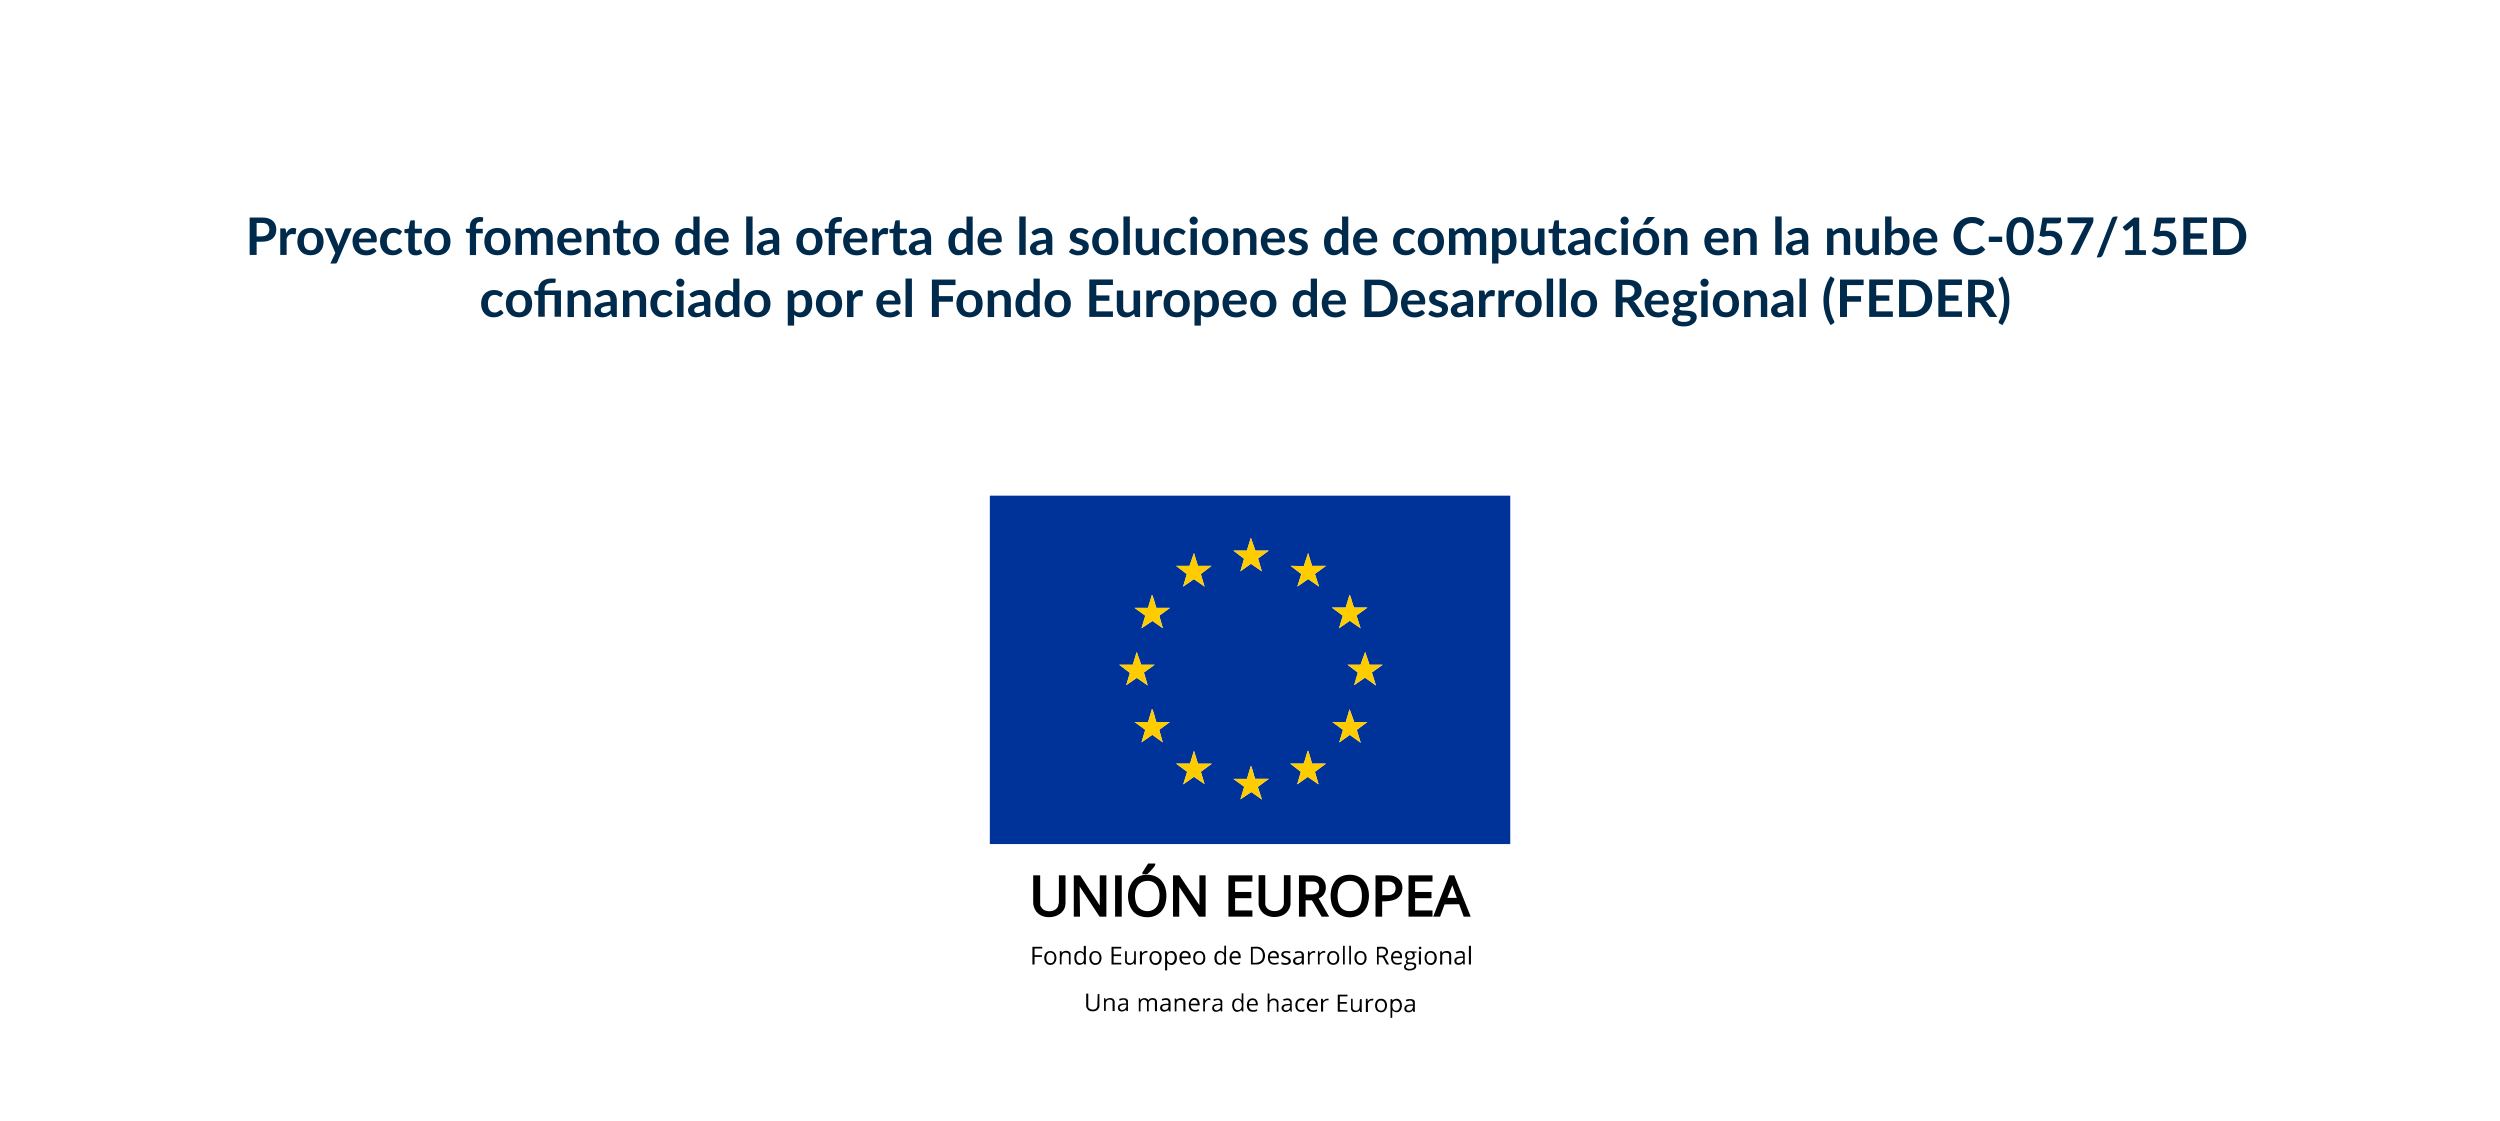 <svg xmlns="http://www.w3.org/2000/svg" id="Capa_1" viewBox="0 0 290 130"><defs><style>      .st0 {        fill: #fc0;      }      .st1 {        fill: #039;      }      .st2 {        isolation: isolate;      }      .st3 {        fill: #002a4b;      }    </style></defs><g><path class="st1" d="M114.82,97.91v-40.41h60.37v40.41s-60.37,0-60.37,0ZM147.17,63.87h-1.55l-.52-1.49-.46,1.49h-1.57l1.24.95-.43,1.46,1.23-.88,1.27.88-.44-1.5,1.25-.91h-.02ZM138.96,65.64l-.46-1.49-.52,1.49h-1.55l1.24.95-.43,1.46,1.26-.87,1.23.87-.43-1.46,1.24-.95h-1.58ZM152.2,65.64l-.46-1.49-.5,1.51-1.53-.02,1.24.95-.46,1.46,1.25-.88,1.27.88-.48-1.48,1.29-.93h-1.62ZM134.14,70.51c-.16-.43-.25-.98-.44-1.39-.02-.04-.02-.1-.08-.1l-.44,1.49h-1.57l1.25.91-.44,1.46,1.27-.85,1.21.85-.42-1.46,1.25-.91h-1.59,0ZM158.64,70.47h-1.55c-.23-.39-.28-.94-.46-1.35-.02-.04-.03-.1-.09-.1l-.44,1.45h-1.61l1.28.95-.45,1.46,1.25-.87,1.26.87-.48-1.49s1.29-.93,1.29-.93ZM133.93,77.11h-1.55l-.52-1.49-.46,1.49h-1.57l1.24.95-.43,1.42,1.23-.85,1.27.88-.44-1.5,1.25-.91s-.02,0-.02,0ZM160.37,77.11h-1.51l-.5-1.49-.54,1.49h-1.51l1.2.91-.43,1.46,1.26-.87,1.28.92-.48-1.52,1.24-.89h0ZM134.14,83.75c-.16-.42-.25-.95-.42-1.37-.02-.05-.04-.11-.1-.12l-.44,1.49h-1.57l1.24.91-.44,1.46,1.26-.88,1.21.88-.41-1.46,1.24-.91h-1.57,0ZM158.6,83.75h-1.51l-.54-1.49-.44,1.49h-1.57l1.25.91-.44,1.46,1.23-.87,1.27.91-.46-1.49,1.23-.92h-.02,0ZM138.96,88.58l-.46-1.49-.46,1.49h-1.61l1.28.95-.46,1.46,1.25-.88,1.23.85-.43-1.43,1.28-.94h-1.62ZM152.2,88.58l-.44-1.49c-.06,0-.07.06-.09.1-.18.42-.25.98-.46,1.39h-1.55l1.24.95-.43,1.46,1.23-.87,1.26.87-.43-1.46,1.28-.95s-1.61,0-1.61,0ZM145.61,90.35c-.18-.41-.26-.99-.44-1.39-.02-.04-.03-.1-.08-.1l-.44,1.49h-1.57l1.25.91-.44,1.46,1.27-.85,1.23.88-.48-1.47,1.28-.94h-1.58,0Z"></path><path class="st0" d="M158.64,70.47l-1.29.93.48,1.49-1.26-.87-1.25.87.45-1.46-1.28-.95h1.61l.44-1.45c.06,0,.07.06.09.1.18.4.23.96.46,1.35,0,0,1.55,0,1.55,0Z"></path><polygon class="st0" points="138.96 65.64 140.53 65.64 139.29 66.59 139.73 68.05 138.49 67.18 137.23 68.05 137.67 66.6 136.42 65.64 137.98 65.64 138.5 64.15 138.96 65.64"></polygon><path class="st0" d="M152.2,88.58h1.61l-1.28.95.43,1.46-1.26-.87-1.23.87.43-1.46-1.24-.95h1.55c.21-.41.28-.96.46-1.39.02-.04.03-.1.09-.1,0,0,.44,1.49.44,1.49Z"></path><polygon class="st0" points="138.96 88.58 140.58 88.58 139.3 89.52 139.73 90.95 138.5 90.11 137.25 90.99 137.71 89.53 136.42 88.58 138.04 88.58 138.5 87.09 138.96 88.58"></polygon><polygon class="st0" points="152.2 65.64 153.82 65.64 152.53 66.57 153.01 68.05 151.74 67.17 150.49 68.05 150.95 66.59 149.71 65.64 151.24 65.67 151.74 64.15 152.2 65.64"></polygon><polygon class="st0" points="147.17 63.87 145.92 64.78 146.37 66.28 145.1 65.4 143.88 66.28 144.31 64.82 143.07 63.87 144.63 63.87 145.1 62.38 145.63 63.87 147.17 63.87"></polygon><polygon class="st0" points="133.93 77.11 132.68 78.02 133.13 79.52 131.86 78.64 130.64 79.48 131.07 78.06 129.83 77.11 131.4 77.11 131.86 75.62 132.39 77.11 133.93 77.11"></polygon><path class="st0" d="M145.61,90.35h1.57l-1.28.94.48,1.47-1.23-.88-1.27.85.44-1.46-1.25-.91h1.57l.44-1.49c.06,0,.07.06.08.1.18.39.26.97.44,1.39h0Z"></path><path class="st0" d="M134.14,70.51h1.57l-1.25.91.42,1.46-1.21-.85-1.27.85.44-1.46-1.25-.91h1.57l.44-1.49c.06,0,.07.06.08.1.19.41.28.96.44,1.39h.02,0Z"></path><path class="st0" d="M134.14,83.75h1.57l-1.24.91.41,1.46-1.21-.88-1.26.88.44-1.46-1.24-.91h1.57l.44-1.49c.06,0,.08.08.1.12.17.41.26.94.42,1.37h0Z"></path><polygon class="st0" points="158.6 83.75 157.37 84.67 157.84 86.17 156.57 85.25 155.35 86.13 155.79 84.67 154.54 83.75 156.1 83.75 156.55 82.26 157.09 83.75 158.6 83.75"></polygon><polygon class="st0" points="160.37 77.11 159.13 78 159.6 79.52 158.34 78.61 157.08 79.48 157.51 78.02 156.31 77.11 157.82 77.11 158.36 75.62 158.86 77.11 160.37 77.11"></polygon><polygon points="125.3 101.54 127.57 105.04 127.57 101.54 128.34 101.54 128.34 106.33 127.55 106.33 125.24 102.83 125.28 106.33 124.56 106.33 124.56 101.54 125.3 101.54"></polygon><polygon points="139.13 105 139.13 101.54 139.85 101.54 139.85 106.33 139.07 106.33 136.79 102.87 136.79 106.33 136.07 106.33 136.07 101.54 136.81 101.54 139.13 105"></polygon><path d="M156.5,101.47c1.94-.05,2.65,1.83,2.14,3.47-.63,2.04-3.73,1.96-4.2-.23-.34-1.56.27-3.2,2.06-3.24ZM156.46,102.19c-.79.06-1.2.59-1.28,1.35-.12,1.11.21,2.25,1.55,2.14.76-.06,1.12-.55,1.22-1.27.15-1.1-.15-2.31-1.49-2.22Z"></path><path d="M152.27,101.54c.43,0,.66.12.89.23.92.49.83,2.1-.18,2.42v.06l1.2,2.08h-.87l-1.12-1.89h-.74v1.89h-.77v-4.79h1.59ZM151.44,103.75h.83c.21,0,.46-.13.55-.22.25-.23.27-.77.06-1.03-.08-.1-.27-.24-.48-.24h-.94v1.49h0Z"></path><path d="M122.83,101.54h.77v3.24c0,1.77-2.82,2.2-3.54.72-.14-.3-.21-.5-.21-.84v-3.12h.81v3.4c0,.19.25.5.41.6.54.32,1.47.19,1.68-.47.02-.07.08-.32.08-.37v-3.16Z"></path><path d="M146.77,101.54v3.36c0,.14.12.34.16.39.33.49,1.32.52,1.72.12.1-.1.28-.37.28-.57v-3.32h.77v3.36c0,.26-.18.61-.29.76-.65.99-2.57.99-3.18-.07-.07-.12-.23-.45-.23-.65v-3.4h.77Z"></path><polygon points="145.28 101.54 145.28 102.26 143.27 102.26 143.27 103.47 145.16 103.47 145.16 104.19 143.27 104.19 143.27 105.61 145.28 105.61 145.28 106.33 142.5 106.33 142.5 101.54 145.28 101.54"></polygon><polygon points="166.17 102.26 164.15 102.26 164.15 103.47 166.05 103.47 166.05 104.19 164.15 104.19 164.15 105.61 166.17 105.61 166.17 106.33 163.39 106.33 163.39 101.54 166.17 101.54 166.17 102.26"></polygon><path d="M160.33,104.56v1.77h-.77v-4.79h1.51c1.15,0,1.94.95,1.48,2.08-.36.87-1.39.94-2.22.94ZM160.33,103.84h.79c.24,0,.48-.14.59-.26.23-.24.24-.82.02-1.07-.08-.09-.31-.25-.52-.25h-.87v1.57h0Z"></path><rect x="129.35" y="101.54" width=".77" height="4.79"></rect><path d="M164.32,110.35v.16h-.28c.16.36.1.7-.32.79-.19.04-.45-.06-.45.24,0,.08.05.08.12.09.36.07,1.02-.12.88.55-.09.42-.9.48-1.21.31-.29-.16-.25-.63.1-.68-.12-.24-.12-.37.08-.56-.31-.08-.32-.63-.09-.81.32-.24.82,0,1.18-.08h0ZM163.9,110.82c0-.19-.15-.35-.35-.35s-.35.15-.35.35.15.35.35.35.35-.15.35-.35ZM163.34,111.85c-.14.03-.23.09-.26.23-.09.42.87.4.97.04.1-.34-.51-.31-.72-.27h0Z"></path><path d="M145.94,109.83c.8.11,1.03,1.16.57,1.73-.11.13-.44.32-.61.32h-.79v-2.05c.26.03.58-.04.83,0h0ZM145.32,111.68c.4.03.94,0,1.11-.44.12-.34.09-.87-.24-1.09-.03-.02-.27-.12-.28-.12h-.59s0,1.65,0,1.65Z"></path><path d="M132.08,115.79h.15l.05.2c.31-.29.69-.29.96.04.09-.31.66-.33.85-.11.03.04.12.14.12.24v1.14h-.24v-1.18c0-.11-.29-.17-.39-.15-.13.03-.33.18-.33.32v1.03h-.2v-1.03c0-.3-.4-.44-.62-.22-.05.05-.13.26-.13.31v.94h-.2v-1.53Z"></path><path d="M135.39,111.72v.85h-.24v-2.21h.19l.07.16c.51-.44,1.06-.14,1.11.51.06.73-.5,1.2-1.12.7h0ZM135.69,110.52c-.42.09-.4.99-.09,1.15.78.4.96-1.33.09-1.15Z"></path><path d="M160.47,109.83c.66.08.74.91.14,1.14l.52.9c-.08,0-.21.03-.27,0-.07-.04-.37-.76-.49-.82l-.44-.02v.85h-.2v-2.05c.24.02.51-.03.74,0h0ZM159.93,110.84c.32,0,.83.07.85-.38s-.54-.51-.85-.37v.74h0Z"></path><path d="M125.96,109.71v2.17h-.2l-.02-.16c-.79.55-1.23-.09-1.1-.89.09-.52.7-.69,1.06-.31.12,0,.02-.05.02-.06v-.74h.24ZM125.15,110.52c-.41.1-.49,1.37.31,1.19.32-.07.3-.6.26-.85-.05-.3-.28-.4-.57-.35Z"></path><path d="M142.22,109.71v2.17h-.2l-.02-.2c-.28.37-.88.31-1.05-.12-.31-.79.3-1.71,1.07-1.01v-.85h.2ZM141.27,110.6c-.21.2-.21,1,.11,1.1.63.2.74-.54.57-.97-.1-.25-.49-.3-.67-.12Z"></path><path d="M161.5,117.19v.88h-.2v-2.17h.2v.16c.61-.48,1.17-.07,1.12.66-.05.67-.63.94-1.12.47h0ZM161.81,116.08c-.39.09-.38.96-.08,1.11.8.39.93-1.31.08-1.11Z"></path><path d="M126.24,115.26v1.51c0,.37.97.57,1.05-.08l.04-1.38h.2v1.47c0,.07-.16.32-.23.37-.27.23-.84.23-1.1-.02-.06-.06-.2-.3-.2-.36v-1.51h.24Z"></path><polygon points="130.07 109.83 130.07 110.03 129.18 110.03 129.18 110.71 130.03 110.71 130.03 110.91 129.18 110.91 129.18 111.68 130.07 111.68 130.07 111.88 128.94 111.88 128.94 109.83 130.07 109.83"></polygon><path d="M144.23,115.22v2.1h-.15l-.07-.16c-.75.58-1.21-.11-1.05-.88.1-.44.62-.58.98-.34.06.04.03.1.09.1v-.81s.2,0,.2,0ZM143.28,117.06c.13.15.39.15.57.05.32-.2.29-1.23-.35-1.12-.39.08-.44.82-.22,1.07Z"></path><polygon points="156.31 115.38 156.31 115.58 155.42 115.58 155.42 116.23 156.23 116.23 156.23 116.43 155.42 116.43 155.42 117.15 156.31 117.19 156.31 117.35 155.18 117.35 155.18 115.38 156.31 115.38"></polygon><path d="M138.12,111.15h-1.05c-.02.62.5.64.96.48v.19c-.76.27-1.3-.08-1.21-.9.11-.95,1.46-.77,1.29.22h0ZM137.88,110.96c-.02-.62-.8-.6-.81,0h.81Z"></path><path d="M143.91,111.15h-1.05c.04.62.51.63,1.01.48.05.33-.53.31-.75.25-.75-.21-.62-1.6.21-1.58.48,0,.63.43.59.85h0ZM143.67,110.96c.03-.63-.75-.58-.81,0h.81Z"></path><path d="M162.62,111.15h-1.05c.06.62.49.63,1.01.48v.19c-.81.28-1.34-.12-1.2-.98.09-.54.82-.76,1.14-.3.13.2.11.37.11.6h0ZM162.42,110.96c-.02-.62-.81-.6-.81,0h.81Z"></path><path d="M148.34,111.15h-1.05c.06.62.49.63,1.01.48v.19c-.81.28-1.34-.12-1.2-.98.09-.54.82-.76,1.14-.3.13.2.11.37.11.6h0ZM148.13,110.96c-.02-.62-.81-.6-.81,0h.81Z"></path><path d="M151.24,111.88h-.2l-.06-.2c-.27.4-.99.31-.99-.22,0-.47.66-.52,1.01-.5.03-.35-.07-.48-.42-.44-.12,0-.38.17-.38-.02s.57-.19.72-.15c.17.05.33.21.33.39,0,0,0,1.14,0,1.14ZM151,111.11c-.26,0-.75,0-.76.35,0,.31.42.32.62.17.15-.12.15-.34.14-.52Z"></path><path d="M165.8,110.33c1.07-.18,1.14,1.48.27,1.6-1.01.12-1.07-1.46-.27-1.6ZM165.83,110.52c-.52.1-.51,1.37.26,1.19.44-.1.51-1.33-.26-1.19Z"></path><path d="M133.89,110.33c1.07-.18,1.14,1.48.27,1.6-1.01.12-1.07-1.46-.27-1.6ZM133.92,110.52c-.52.1-.51,1.37.26,1.19.44-.1.51-1.33-.26-1.19Z"></path><path d="M157.66,110.33c1.07-.18,1.14,1.48.27,1.6-1.01.12-1.07-1.46-.27-1.6ZM157.71,110.52c-.52.1-.51,1.37.26,1.19.44-.1.51-1.33-.26-1.19Z"></path><path d="M121.69,110.33c1.14-.19,1.14,1.78,0,1.59-.72-.12-.77-1.46,0-1.59ZM121.69,110.52c-.45.11-.5,1.37.31,1.19.45-.11.49-1.37-.31-1.19Z"></path><path d="M126.92,110.33c1.14-.19,1.14,1.78,0,1.59-.72-.12-.77-1.46,0-1.59ZM126.92,110.52c-.45.11-.5,1.37.31,1.19.45-.11.49-1.37-.31-1.19Z"></path><path d="M169.91,111.88h-.15l-.07-.2c-.28.38-.99.33-.99-.22,0-.49.64-.51,1.01-.5,0-.34-.07-.48-.42-.44-.19.02-.34.2-.42-.08.24-.11.71-.21.92-.02.09.08.12.15.12.2v1.27h0ZM169.71,111.11c-.24,0-.73,0-.77.31-.06.57.96.28.77-.31Z"></path><path d="M147.25,115.22v.81c.12-.02.19-.14.32-.18.16-.05.42-.02.57.09.04.03.16.21.16.24v1.18h-.2v-1.03s-.07-.17-.09-.19c-.13-.19-.56-.13-.67.08-.02.04-.09.25-.09.28v.87h-.2v-2.13h.2Z"></path><path d="M135.78,117.32h-.2l-.02-.2c-.29.35-1.01.32-.99-.22.02-.5.6-.47.97-.46.09-.59-.37-.47-.76-.37v-.18c.24-.11.69-.18.88.04.03.03.12.22.12.24v1.14h0ZM135.54,116.59c-.2,0-.67-.04-.72.22-.06.3.15.38.41.33.28-.06.34-.3.31-.56h0Z"></path><path d="M152.88,116.67l-1.05-.04c-.04.62.5.64.96.48l-.02.2c-.51.18-1.12.07-1.18-.55-.13-1.19,1.35-1.29,1.28-.1h0ZM152.64,116.47c-.02-.62-.76-.58-.81,0h.81Z"></path><path d="M138.99,110.33c.65-.09.89.43.81,1.01-.11.79-1.25.75-1.37.04-.07-.44.03-.98.55-1.06h0ZM138.99,110.52c-.51.11-.5,1.37.26,1.19.48-.12.5-1.35-.26-1.19Z"></path><path d="M154.53,110.33c.65-.09.89.43.81,1.01-.11.79-1.25.75-1.37.04-.07-.44.03-.98.55-1.06h0ZM154.53,110.52c-.51.11-.5,1.37.26,1.19.48-.12.5-1.35-.26-1.19Z"></path><path d="M139.16,116.63l-1.01-.02c-.07.04,0,.24.03.29.17.36.59.28.89.17l-.02.2c-.46.18-1.08.07-1.14-.51-.14-1.27,1.34-1.33,1.25-.14h0ZM138.92,116.43c0-.61-.74-.59-.81,0h.81Z"></path><path d="M149.87,117.35h-.15l-.07-.2c-.74.79-1.57-.53-.44-.68.24-.03.61.1.4-.3-.12-.26-.48-.14-.69-.08l-.11-.15c.27-.11.67-.22.9,0,.04.04.13.18.13.22v1.18h.02ZM149.67,116.63c-.21,0-.69-.05-.76.23s.13.36.37.33c.32-.04.36-.29.38-.56h0Z"></path><path d="M164.11,117.39l-.16-.02-.06-.18c-.24.37-.99.33-.99-.18s.63-.52,1.01-.5c0-.31-.1-.47-.42-.44-.19.02-.34.2-.42-.08.25-.15,1.05-.18,1.05.22,0,0,0,1.18,0,1.18ZM163.91,116.67c-.21,0-.69-.04-.76.23-.07.3.16.37.41.33.27-.05.33-.33.35-.56Z"></path><path d="M145.92,116.63h-1.05c0,.58.53.66.96.44.11.35-.52.32-.73.27-.7-.14-.64-1.78.41-1.5.31.08.44.5.4.79ZM144.94,116.47h.68c.12,0,.02-.28-.03-.34-.13-.18-.45-.16-.6,0-.05.06-.17.31-.07.34h0Z"></path><path d="M167.06,110.35h.2c-.02.32.08.11.18.05.21-.11.6-.14.77.05.11.12.13.27.13.29v1.14h-.24v-1.14c0-.23-.52-.3-.68-.12-.1.1-.12.22-.12.24v1.03h-.24v-1.53h0Z"></path><path d="M160.04,115.87c1.24-.21,1.07,1.93-.11,1.5-.61-.22-.56-1.38.11-1.5ZM160.04,116.08c-.42.1-.47,1.28.26,1.15.53-.1.52-1.33-.26-1.15Z"></path><polygon points="120.9 109.83 120.9 110.03 120.01 110.03 120.01 110.8 120.86 110.8 120.86 111 120.01 111 120.01 111.88 119.76 111.88 119.76 109.83 120.9 109.83"></polygon><path d="M130.84,117.28h-.15l-.07-.16c-.29.32-.95.31-.95-.22s.59-.48.97-.5c.04-.55-.39-.49-.77-.32l-.04-.2c.23-.08.66-.16.87,0,.03.03.14.13.14.18v1.23h0ZM130.64,116.55c-.26-.05-.95.08-.72.46s.87-.03.72-.46Z"></path><path d="M141.78,117.32h-.15l-.07-.16c-.29.32-.95.31-.95-.22s.59-.48.97-.5c.04-.55-.39-.49-.77-.32l-.04-.2c.23-.08.66-.16.87,0,.03.03.14.15.14.18v1.23h0ZM141.58,116.59c-.26-.05-.95.08-.72.46s.87-.03.72-.46Z"></path><path d="M137.51,117.32h-.24v-1.14c0-.22-.54-.24-.68-.07-.03.03-.12.24-.12.27v.94h-.2v-1.49c.16-.02.18.02.22.16.19-.23.7-.29.9-.06.03.03.12.22.12.24v1.14h0Z"></path><path d="M156.91,115.86v1.07c0,.13.14.27.27.29.77.13.46-.88.58-1.32h.2v1.49h-.2v-.2c-.19.22-.71.3-.92.1-.02-.02-.12-.18-.12-.2v-1.23h.2Z"></path><path d="M124.19,111.88h-.2v-1.11c0-.31-.59-.36-.74-.1-.03.05-.11.34-.11.37v.83h-.2v-1.53h.2l.02.2c.19-.26.6-.33.87-.13.04.03.16.16.16.2v1.27h0Z"></path><path d="M128.06,115.79h.15l.05.2c.18-.25.73-.31.92-.06.03.04.12.15.12.24v1.11h-.24v-1.11c0-.22-.48-.3-.66-.11-.04.04-.13.23-.13.26v.94h-.2v-1.49h0Z"></path><path d="M130.71,110.35v1.11c0,.31.61.37.76.08.02-.04.09-.29.09-.32v-.87h.2v1.53h-.2l-.02-.2c-.19.26-.6.33-.87.13-.04-.03-.16-.16-.16-.2v-1.27h.2Z"></path><path d="M149.71,110.39l-.11.19c-.17-.09-.7-.16-.73.12-.03.32.9.27.87.8-.02.48-.76.49-1.09.34v-.24c.16.13.8.22.84-.06.06-.4-.81-.32-.85-.76-.05-.54.7-.51,1.05-.38h0Z"></path><path d="M151.36,115.9l-.1.19c-.35-.15-.7-.06-.75.35-.07.62.19.9.81.66.02.19,0,.24-.19.27-1.29.24-1.1-2.06.23-1.48h0Z"></path><rect x="170.39" y="109.71" width=".24" height="2.17"></rect><path d="M132.24,110.35h.2l.06.24c.14-.23.36-.32.62-.28l-.04.22c-.23-.12-.61.17-.61.4v.94h-.24v-1.53Z"></path><path d="M158.44,115.86h.2v.28c.22-.21.35-.34.68-.28l-.04.2c-.2,0-.34-.02-.48.14-.02.03-.12.19-.12.2v.99h-.24v-1.53h0Z"></path><path d="M153.25,115.86h.2l.02.24c.23-.18.35-.3.66-.24l-.04.2c-.2-.11-.61.14-.61.35v.94h-.24v-1.49h0Z"></path><path d="M152.88,110.35h.15l.07.24c.17-.21.34-.32.62-.28v.24c-.27-.15-.64.15-.64.42v.9h-.2v-1.53Z"></path><path d="M151.72,110.35h.15l.07.24c.17-.21.34-.32.62-.28v.24c-.27-.15-.64.15-.64.42v.9h-.2v-1.53Z"></path><path d="M139.57,115.83h.2v.24c.17-.19.68-.53.64-.04-.3-.15-.64.18-.64.46v.83h-.2v-1.49Z"></path><rect x="156.51" y="109.71" width=".2" height="2.17"></rect><rect x="155.79" y="109.71" width=".2" height="2.17"></rect><rect x="164.59" y="110.35" width=".24" height="1.53"></rect><circle cx="164.73" cy="109.96" r=".15"></circle><path d="M166.25,106.33l1.86-4.79h.58l1.91,4.79h-.81l-.53-1.44-1.69.02-.52,1.42h-.81,0ZM168.99,104.15l-.52-1.45-.57,1.45h1.09,0Z"></path><g><path d="M133,101.47c1.88-.05,2.59,1.64,2.2,3.29-.33,1.38-1.69,1.94-2.98,1.49-2.01-.71-1.87-4.72.78-4.78h0ZM133,102.19c-1.29.07-1.53,1.51-1.23,2.53.38,1.29,2.25,1.3,2.62.02.32-1.12.05-2.63-1.38-2.56h0Z"></path><path d="M134.01,100.17c0,.09,0,.15-.03.23-.05.13-.75.9-.87.98-.15.09-.41,0-.59.04v-.21l.66-1.04s.83,0,.83,0Z"></path></g></g><g class="st2"><g class="st2"><path class="st3" d="M30.37,25.23c.29,0,.54.03.75.1s.39.16.52.29c.14.12.24.27.31.44s.1.36.1.56-.04.4-.1.58c-.07.18-.18.33-.31.45-.14.13-.32.22-.53.29s-.46.1-.74.1h-.6v1.53h-.81v-4.34s1.41,0,1.41,0ZM30.37,27.41c.15,0,.28-.02.39-.06.11-.04.2-.09.27-.16s.13-.15.16-.25c.04-.1.05-.21.05-.33s-.02-.22-.05-.31c-.04-.09-.09-.17-.16-.24s-.16-.12-.27-.15c-.11-.04-.24-.05-.39-.05h-.6v1.56h.6Z"></path><path class="st3" d="M33.21,27.03c.1-.18.21-.33.34-.43s.29-.16.47-.16c.14,0,.26.03.34.09l-.05.55s-.02.06-.04.08c-.02.01-.04.02-.08.02-.03,0-.07,0-.13-.02-.06,0-.12-.01-.17-.01-.08,0-.16.01-.22.04-.06.02-.12.06-.17.1s-.1.1-.14.16-.08.14-.11.22v1.9h-.74v-3.08h.43c.08,0,.13.01.16.04s.05.08.06.15l.04.35h0Z"></path><path class="st3" d="M36.02,26.44c.23,0,.44.04.62.11.19.07.35.18.48.31.13.14.24.3.31.5s.11.42.11.66-.04.46-.11.66-.17.36-.31.5c-.13.14-.29.24-.48.32-.19.07-.39.11-.62.11s-.44-.04-.63-.11c-.19-.07-.35-.18-.48-.32s-.24-.31-.31-.5c-.07-.2-.11-.42-.11-.66s.04-.46.11-.66.18-.36.31-.5.29-.24.48-.31.4-.11.63-.11ZM36.02,29.04c.26,0,.45-.09.57-.26s.18-.42.18-.76-.06-.58-.18-.76-.31-.26-.57-.26-.45.09-.58.26c-.12.18-.19.43-.19.76s.06.58.19.75.32.26.58.26h0Z"></path><path class="st3" d="M40.8,26.49l-1.68,3.92s-.05.09-.09.12-.09.04-.16.04h-.55l.58-1.24-1.25-2.85h.65c.06,0,.1.01.14.04.03.03.06.06.07.1l.65,1.6s.04.11.06.16.03.11.04.17c.02-.06.04-.11.05-.17s.04-.11.06-.16l.62-1.59s.04-.07.08-.1.08-.04.12-.04c0,0,.61,0,.61,0Z"></path><path class="st3" d="M41.64,28.12c0,.16.04.29.08.41.04.11.1.21.17.28.07.08.16.13.26.17s.21.06.33.06.22-.01.31-.04.16-.06.23-.09.12-.06.17-.09.1-.04.14-.04c.06,0,.11.02.14.07l.21.27c-.08.1-.17.18-.28.24-.1.07-.21.12-.32.16-.11.04-.22.07-.34.08-.11.02-.23.02-.33.02-.21,0-.41-.04-.6-.11-.18-.07-.34-.18-.48-.32s-.24-.31-.32-.52-.12-.44-.12-.71c0-.21.03-.41.1-.59.07-.19.17-.35.29-.48.13-.14.28-.25.47-.33s.39-.12.62-.12c.19,0,.37.03.54.09.16.06.31.15.42.27.12.12.21.27.28.44s.1.37.1.59c0,.11,0,.19-.04.23s-.07.06-.14.06h-1.9s0,0,.01,0ZM43.05,27.68c0-.1,0-.19-.04-.27s-.07-.16-.12-.22-.12-.12-.21-.15c-.08-.04-.18-.06-.29-.06-.21,0-.38.06-.51.18s-.2.29-.24.52c0,0,1.41,0,1.41,0Z"></path><path class="st3" d="M46.48,27.14s-.04.05-.06.07-.05.02-.09.02-.08-.01-.11-.03c-.04-.02-.08-.05-.13-.08s-.11-.06-.18-.08-.15-.03-.26-.03c-.13,0-.24.02-.34.07s-.18.11-.24.2-.11.19-.15.32c-.03.12-.05.27-.05.42s.02.31.05.44c.03.13.09.24.15.32s.15.15.24.2c.09.05.2.07.32.07s.21-.01.29-.04c.07-.03.13-.06.18-.1s.09-.07.13-.1.08-.04.12-.04c.06,0,.1.02.13.07l.21.27c-.08.1-.17.18-.27.24-.1.07-.2.12-.3.16s-.21.07-.32.08c-.11.02-.22.02-.33.02-.19,0-.37-.04-.54-.11s-.31-.17-.44-.31-.23-.3-.3-.5-.11-.42-.11-.67c0-.23.03-.44.1-.63.06-.19.16-.36.29-.5s.28-.25.47-.33c.19-.08.4-.12.64-.12s.43.04.6.11.33.18.47.32l-.2.27s.03,0,.03,0Z"></path><path class="st3" d="M48.19,29.62c-.27,0-.47-.08-.62-.23-.14-.15-.21-.36-.21-.62v-1.72h-.31s-.07-.01-.1-.04-.04-.07-.04-.12v-.29l.5-.08.16-.84s.03-.07.06-.09c.03-.02.06-.03.11-.03h.38v.97h.82v.53h-.82v1.67c0,.1.02.17.07.23s.11.08.19.08c.05,0,.08,0,.12-.02.03-.01.06-.02.08-.03s.04-.02.06-.04c.02-.01.04-.02.05-.02.02,0,.04,0,.05.02,0,.01.03.03.04.05l.22.36c-.11.09-.23.16-.37.2-.14.05-.29.07-.44.07h0Z"></path><path class="st3" d="M50.74,26.44c.23,0,.44.04.62.11.19.07.35.18.48.31.13.14.24.3.31.5s.11.42.11.66-.04.46-.11.66-.17.36-.31.5c-.13.14-.29.24-.48.32-.19.07-.39.11-.62.11s-.44-.04-.63-.11c-.19-.07-.35-.18-.48-.32s-.24-.31-.31-.5c-.07-.2-.11-.42-.11-.66s.04-.46.11-.66.18-.36.31-.5.29-.24.48-.31.4-.11.63-.11ZM50.74,29.04c.26,0,.45-.09.57-.26s.18-.42.18-.76-.06-.58-.18-.76-.31-.26-.57-.26-.45.09-.58.26c-.12.18-.19.43-.19.76s.06.58.19.75.32.26.58.26h0Z"></path><path class="st3" d="M54.5,29.57v-2.52l-.27-.04c-.06-.01-.1-.03-.14-.06-.03-.03-.05-.07-.05-.12v-.3h.46v-.23c0-.18.03-.33.08-.47.05-.14.13-.26.23-.36s.22-.17.36-.22.3-.08.48-.08c.14,0,.27.02.4.06l-.02.37s0,.05-.02.07c0,.02-.03.03-.06.04-.02,0-.05.02-.08.02h-.1c-.09,0-.17,0-.24.03-.07.02-.13.05-.18.1-.05.05-.08.11-.11.19-.02.08-.04.17-.04.29v.2h.8v.53h-.78v2.52h-.74s.02-.02.02-.02Z"></path><path class="st3" d="M57.71,26.44c.23,0,.44.04.62.11.19.07.35.18.48.31.13.14.24.3.31.5s.11.42.11.66-.04.46-.11.66-.17.36-.31.5c-.13.14-.29.24-.48.32-.19.07-.39.11-.62.11s-.44-.04-.63-.11c-.19-.07-.35-.18-.48-.32s-.24-.31-.31-.5c-.07-.2-.11-.42-.11-.66s.04-.46.11-.66.18-.36.31-.5.29-.24.48-.31.4-.11.63-.11ZM57.71,29.04c.26,0,.45-.09.57-.26s.18-.42.18-.76-.06-.58-.18-.76-.31-.26-.57-.26-.45.09-.58.26c-.12.18-.19.43-.19.76s.06.58.19.75.32.26.58.26h0Z"></path><path class="st3" d="M59.8,29.57v-3.08h.45c.1,0,.16.04.19.13l.05.23c.05-.06.11-.12.17-.17s.12-.09.19-.13.14-.06.22-.09c.08-.02.16-.03.25-.03.19,0,.35.05.48.16.12.11.22.25.28.42.05-.1.11-.19.18-.26s.15-.13.24-.18.18-.08.27-.1c.1-.02.19-.03.29-.03.17,0,.32.03.45.08s.24.13.33.23.16.22.21.37c.05.14.07.31.07.5v1.96h-.74v-1.96c0-.2-.04-.34-.13-.44s-.21-.15-.38-.15c-.08,0-.15.01-.21.04-.06.03-.12.06-.17.11-.05.05-.09.11-.12.18s-.04.16-.04.25v1.96h-.74v-1.96c0-.21-.04-.36-.12-.45-.08-.09-.2-.14-.36-.14-.11,0-.21.03-.3.08s-.18.13-.26.22v2.25h-.75Z"></path><path class="st3" d="M65.39,28.12c.01.16.04.29.08.41.04.11.1.21.17.28.07.08.16.13.26.17s.21.06.33.06.22-.01.31-.04.16-.06.23-.09.12-.06.17-.09c.05-.03.1-.04.14-.04.06,0,.11.02.14.07l.21.27c-.08.1-.17.18-.28.24-.1.07-.21.12-.32.16-.11.04-.22.07-.34.08-.11.02-.23.02-.33.02-.21,0-.41-.04-.6-.11-.18-.07-.34-.18-.48-.32-.14-.14-.24-.31-.32-.52s-.12-.44-.12-.71c0-.21.03-.41.1-.59.07-.19.17-.35.29-.48.13-.14.28-.25.47-.33s.39-.12.62-.12c.19,0,.37.03.54.09.16.06.31.15.42.27.12.12.21.27.28.44s.1.37.1.59c0,.11-.01.19-.04.23s-.07.06-.14.06h-1.9s.01,0,.01,0ZM66.8,27.68c0-.1-.01-.19-.04-.27s-.07-.16-.12-.22-.12-.12-.21-.15c-.08-.04-.18-.06-.29-.06-.21,0-.38.06-.51.18s-.2.29-.24.52c0,0,1.41,0,1.41,0Z"></path><path class="st3" d="M68.72,26.87c.06-.06.13-.12.2-.17s.14-.1.22-.14c.08-.04.16-.07.25-.09s.18-.03.29-.03c.17,0,.32.03.45.09s.24.14.33.24c.09.1.15.23.2.37.04.14.07.3.07.47v1.96h-.74v-1.96c0-.19-.04-.33-.13-.44-.09-.1-.22-.15-.39-.15-.13,0-.25.03-.36.09s-.22.14-.32.24v2.23h-.74v-3.08h.45c.1,0,.16.04.19.13l.05.24s-.02,0-.02,0Z"></path><path class="st3" d="M72.39,29.62c-.27,0-.47-.08-.62-.23-.14-.15-.21-.36-.21-.62v-1.72h-.31s-.07-.01-.1-.04-.04-.07-.04-.12v-.29l.5-.08.16-.84s.03-.07.06-.09.06-.03.11-.03h.38v.97h.82v.53h-.82v1.67c0,.1.02.17.07.23s.11.08.19.08c.05,0,.08,0,.12-.02.03-.01.06-.02.08-.03.02-.01.04-.02.06-.04.02-.01.04-.02.05-.02.02,0,.04,0,.05.02.01.01.03.03.04.05l.22.36c-.11.09-.23.16-.37.2-.14.05-.29.07-.44.07h0Z"></path><path class="st3" d="M74.94,26.44c.23,0,.44.04.62.11.19.07.35.18.48.31.13.14.24.3.31.5s.11.42.11.66-.04.46-.11.66-.17.36-.31.5c-.13.14-.29.24-.48.32-.19.07-.39.11-.62.11s-.44-.04-.63-.11c-.19-.07-.35-.18-.48-.32-.13-.14-.24-.31-.31-.5-.07-.2-.11-.42-.11-.66s.04-.46.11-.66.18-.36.31-.5.29-.24.48-.31.4-.11.63-.11ZM74.94,29.04c.26,0,.45-.09.57-.26s.18-.42.18-.76-.06-.58-.18-.76-.31-.26-.57-.26-.45.09-.58.26c-.12.18-.19.43-.19.76s.06.58.19.75.32.26.58.26h0Z"></path><path class="st3" d="M81.15,25.11v4.46h-.45c-.1,0-.16-.04-.19-.13l-.06-.3c-.12.14-.27.26-.43.34-.16.09-.35.13-.56.13-.17,0-.32-.04-.46-.1-.14-.07-.26-.17-.36-.3s-.18-.3-.23-.49c-.06-.2-.08-.42-.08-.67,0-.23.03-.44.09-.64s.15-.37.27-.51c.12-.14.25-.26.42-.34s.34-.12.55-.12c.17,0,.32.03.44.08s.23.13.33.22v-1.62h.74-.02ZM80.41,27.28c-.08-.1-.18-.17-.27-.22s-.21-.06-.32-.06-.21.02-.3.06c-.09.04-.17.11-.23.19s-.11.19-.15.32-.05.29-.05.46.01.33.04.46c.03.12.07.23.12.31s.12.14.2.17.17.05.26.05c.15,0,.28-.03.39-.1.11-.06.21-.16.31-.27v-1.38h0Z"></path><path class="st3" d="M82.46,28.12c.01.16.04.29.08.41.04.11.1.21.17.28.07.08.16.13.26.17s.21.06.33.06.22-.01.31-.04.16-.06.23-.09.12-.06.17-.09c.05-.03.1-.04.14-.04.06,0,.11.02.14.07l.21.27c-.08.1-.17.18-.28.24-.1.07-.21.12-.32.16-.11.04-.22.07-.34.08-.11.02-.23.02-.33.02-.21,0-.41-.04-.6-.11-.18-.07-.34-.18-.48-.32-.14-.14-.24-.31-.32-.52s-.12-.44-.12-.71c0-.21.03-.41.1-.59.07-.19.17-.35.29-.48.13-.14.28-.25.47-.33s.39-.12.62-.12c.19,0,.37.03.54.09.16.06.31.15.42.27.12.12.21.27.28.44s.1.37.1.59c0,.11-.01.19-.04.23s-.07.06-.14.06h-1.9s.01,0,.01,0ZM83.87,27.68c0-.1-.01-.19-.04-.27s-.07-.16-.12-.22-.12-.12-.21-.15c-.08-.04-.18-.06-.29-.06-.21,0-.38.06-.51.18s-.2.29-.24.52c0,0,1.41,0,1.41,0Z"></path><path class="st3" d="M87.3,25.11v4.46h-.74v-4.46h.74Z"></path><path class="st3" d="M87.97,26.92c.35-.32.78-.49,1.28-.49.18,0,.34.03.48.09.14.06.26.14.36.25s.17.23.22.38.08.31.08.48v1.94h-.34c-.07,0-.12-.01-.16-.03s-.07-.06-.09-.13l-.07-.22c-.08.07-.15.13-.23.18-.07.05-.15.1-.23.13-.08.04-.17.06-.26.08-.09.02-.19.03-.3.03-.13,0-.25-.02-.36-.05-.11-.03-.21-.09-.29-.16s-.14-.16-.19-.26c-.04-.1-.07-.23-.07-.36,0-.08.01-.16.04-.23s.07-.15.13-.22.14-.14.23-.2c.09-.06.21-.12.35-.16.14-.05.3-.08.48-.11s.39-.05.62-.05v-.18c0-.21-.04-.36-.13-.46-.09-.1-.21-.15-.38-.15-.12,0-.22.01-.3.04s-.15.06-.21.09-.11.07-.16.09c-.05.03-.1.04-.16.04-.05,0-.1-.01-.13-.04-.04-.03-.07-.06-.09-.09l-.13-.24h0ZM89.66,28.26c-.21.01-.39.03-.54.06-.15.03-.26.06-.35.1s-.15.09-.19.15-.06.12-.06.18c0,.13.04.22.12.28.08.06.18.08.3.08.15,0,.28-.03.39-.08s.22-.14.33-.25c0,0,0-.52,0-.52Z"></path><path class="st3" d="M93.9,26.44c.23,0,.44.04.62.11.19.07.35.18.48.31.13.14.24.3.31.5s.11.42.11.66-.04.46-.11.66-.17.36-.31.5c-.13.14-.29.24-.48.32-.19.07-.39.11-.62.11s-.44-.04-.63-.11c-.19-.07-.35-.18-.48-.32-.13-.14-.24-.31-.31-.5-.07-.2-.11-.42-.11-.66s.04-.46.11-.66.18-.36.31-.5.29-.24.48-.31.4-.11.63-.11ZM93.9,29.04c.26,0,.45-.09.57-.26s.18-.42.18-.76-.06-.58-.18-.76-.31-.26-.57-.26-.45.09-.58.26c-.12.18-.19.43-.19.76s.06.58.19.75.32.26.58.26h0Z"></path><path class="st3" d="M96.13,29.57v-2.52l-.27-.04c-.06-.01-.1-.03-.14-.06-.03-.03-.05-.07-.05-.12v-.3h.46v-.23c0-.18.03-.33.08-.47s.13-.26.23-.36c.1-.1.22-.17.36-.22s.3-.08.48-.08c.14,0,.27.02.4.06l-.02.37s0,.05-.02.07c-.01.02-.03.03-.06.04-.02,0-.05.02-.08.02h-.1c-.09,0-.17,0-.24.03-.07.02-.13.05-.18.1-.05.05-.08.11-.11.19-.02.08-.04.17-.04.29v.2h.8v.53h-.78v2.52h-.74l.02-.02h0Z"></path><path class="st3" d="M98.55,28.12c.01.16.04.29.08.41.04.11.1.21.17.28.07.08.16.13.26.17s.21.06.33.06.22-.01.31-.04.16-.06.23-.09.12-.06.17-.09c.05-.03.1-.04.14-.04.06,0,.11.02.14.07l.21.27c-.08.1-.17.18-.28.24-.1.07-.21.12-.32.16-.11.04-.22.07-.34.08-.11.02-.23.02-.33.02-.21,0-.41-.04-.6-.11-.18-.07-.34-.18-.48-.32-.14-.14-.24-.31-.32-.52s-.12-.44-.12-.71c0-.21.03-.41.1-.59.07-.19.17-.35.29-.48.13-.14.28-.25.47-.33s.39-.12.62-.12c.19,0,.37.03.54.09.16.06.31.15.42.27.12.12.21.27.28.44s.1.37.1.59c0,.11-.01.19-.04.23s-.07.06-.14.06h-1.9s.01,0,.01,0ZM99.97,27.68c0-.1-.01-.19-.04-.27s-.07-.16-.12-.22-.12-.12-.21-.15c-.08-.04-.18-.06-.29-.06-.21,0-.38.06-.51.18s-.2.29-.24.52c0,0,1.41,0,1.41,0Z"></path><path class="st3" d="M101.89,27.03c.1-.18.21-.33.34-.43s.29-.16.47-.16c.14,0,.26.03.34.09l-.05.55s-.02.06-.04.08c-.02.01-.04.02-.08.02-.03,0-.07,0-.13-.02-.06,0-.12-.01-.17-.01-.08,0-.16.01-.22.04-.06.02-.12.06-.17.1-.05.04-.1.1-.14.16s-.08.14-.11.22v1.9h-.74v-3.08h.43c.08,0,.13.01.16.04.03.03.05.08.06.15l.04.35h.01Z"></path><path class="st3" d="M104.45,29.62c-.27,0-.47-.08-.62-.23-.14-.15-.21-.36-.21-.62v-1.72h-.31s-.07-.01-.1-.04-.04-.07-.04-.12v-.29l.5-.08.16-.84s.03-.07.06-.09.06-.03.11-.03h.38v.97h.82v.53h-.82v1.67c0,.1.02.17.07.23s.11.08.19.08c.05,0,.08,0,.12-.02.03-.01.06-.02.08-.03.02-.01.04-.02.06-.04.02-.01.04-.02.05-.02.02,0,.04,0,.05.02.01.01.03.03.04.05l.22.36c-.11.09-.23.16-.37.2-.14.05-.29.07-.44.07h0Z"></path><path class="st3" d="M105.59,26.92c.35-.32.78-.49,1.28-.49.18,0,.34.03.48.09.14.06.26.14.36.25s.17.23.22.38.08.31.08.48v1.94h-.34c-.07,0-.12-.01-.16-.03s-.07-.06-.09-.13l-.07-.22c-.08.07-.15.13-.23.18-.07.05-.15.1-.23.13-.08.04-.17.06-.26.08-.09.02-.19.03-.3.03-.13,0-.25-.02-.36-.05-.11-.03-.21-.09-.29-.16s-.14-.16-.19-.26c-.04-.1-.07-.23-.07-.36,0-.08.01-.16.04-.23s.07-.15.13-.22.14-.14.23-.2c.09-.06.21-.12.35-.16.14-.05.3-.08.48-.11s.39-.05.62-.05v-.18c0-.21-.04-.36-.13-.46-.09-.1-.21-.15-.38-.15-.12,0-.22.01-.3.04s-.15.06-.21.09-.11.07-.16.09c-.05.03-.1.04-.16.04-.05,0-.1-.01-.13-.04-.04-.03-.07-.06-.09-.09l-.13-.24h0ZM107.28,28.26c-.21.01-.39.03-.54.06-.15.03-.26.06-.35.1s-.15.09-.19.15-.06.12-.06.18c0,.13.04.22.12.28.08.06.18.08.3.08.15,0,.28-.03.39-.08s.22-.14.33-.25c0,0,0-.52,0-.52Z"></path><path class="st3" d="M112.83,25.11v4.46h-.45c-.1,0-.16-.04-.19-.13l-.06-.3c-.12.14-.27.26-.43.34-.16.09-.35.13-.56.13-.17,0-.32-.04-.46-.1-.14-.07-.26-.17-.36-.3s-.18-.3-.23-.49c-.06-.2-.08-.42-.08-.67,0-.23.03-.44.09-.64s.15-.37.27-.51c.12-.14.25-.26.42-.34s.34-.12.55-.12c.17,0,.32.03.44.08s.23.13.33.22v-1.62h.74-.02ZM112.09,27.28c-.08-.1-.18-.17-.27-.22s-.21-.06-.32-.06-.21.02-.3.06c-.09.04-.17.11-.23.19s-.11.19-.15.32-.05.29-.05.46.01.33.04.46c.03.12.07.23.12.31s.12.14.2.17.17.05.26.05c.15,0,.28-.03.39-.1.11-.06.21-.16.31-.27v-1.38h0Z"></path><path class="st3" d="M114.14,28.12c.01.16.04.29.08.41.04.11.1.21.17.28.07.08.16.13.26.17s.21.06.33.06.22-.01.31-.04.16-.06.23-.09.12-.06.17-.09c.05-.03.1-.04.14-.04.06,0,.11.02.14.07l.21.27c-.08.1-.17.18-.28.24-.1.07-.21.12-.32.16-.11.04-.22.07-.34.08-.11.02-.23.02-.33.02-.21,0-.41-.04-.6-.11-.18-.07-.34-.18-.48-.32-.14-.14-.24-.31-.32-.52s-.12-.44-.12-.71c0-.21.03-.41.1-.59.07-.19.17-.35.29-.48.13-.14.28-.25.47-.33s.39-.12.62-.12c.19,0,.37.03.54.09.16.06.31.15.42.27.12.12.21.27.28.44s.1.37.1.59c0,.11-.01.19-.04.23s-.07.06-.14.06h-1.9s.01,0,.01,0ZM115.55,27.68c0-.1-.01-.19-.04-.27s-.07-.16-.12-.22-.12-.12-.21-.15c-.08-.04-.18-.06-.29-.06-.21,0-.38.06-.51.18s-.2.29-.24.52c0,0,1.41,0,1.41,0Z"></path><path class="st3" d="M118.98,25.11v4.46h-.74v-4.46h.74Z"></path><path class="st3" d="M119.65,26.92c.35-.32.78-.49,1.28-.49.18,0,.34.03.48.09.14.06.26.14.36.25s.17.23.22.38.08.31.08.48v1.94h-.34c-.07,0-.12-.01-.16-.03s-.07-.06-.09-.13l-.07-.22c-.08.07-.15.13-.23.18-.07.05-.15.1-.23.13-.08.04-.17.06-.26.08-.09.02-.19.03-.3.03-.13,0-.25-.02-.36-.05-.11-.03-.21-.09-.29-.16s-.14-.16-.19-.26c-.04-.1-.07-.23-.07-.36,0-.08.01-.16.04-.23s.07-.15.13-.22.14-.14.23-.2c.09-.06.21-.12.35-.16.14-.05.3-.08.48-.11s.39-.05.62-.05v-.18c0-.21-.04-.36-.13-.46-.09-.1-.21-.15-.38-.15-.12,0-.22.01-.3.04s-.15.06-.21.09-.11.07-.16.09c-.05.03-.1.04-.16.04-.05,0-.1-.01-.13-.04-.04-.03-.07-.06-.09-.09l-.13-.24h0ZM121.34,28.26c-.21.01-.39.03-.54.06-.15.03-.26.06-.35.1s-.15.09-.19.15-.06.12-.06.18c0,.13.04.22.12.28.08.06.18.08.3.08.15,0,.28-.03.39-.08s.22-.14.33-.25c0,0,0-.52,0-.52Z"></path><path class="st3" d="M126.1,27.09s-.04.05-.06.07c-.02.01-.05.02-.08.02-.04,0-.07-.01-.12-.03-.04-.02-.09-.04-.14-.07-.05-.03-.12-.05-.18-.07-.07-.02-.15-.03-.24-.03-.15,0-.26.03-.34.09-.08.06-.12.14-.12.24,0,.07.02.12.06.17s.1.08.17.12c.07.03.15.06.24.09s.18.06.27.09.18.07.27.11.17.09.24.16c.07.06.13.14.17.23s.06.19.06.32c0,.15-.03.28-.08.41-.05.12-.13.23-.24.32s-.23.16-.39.21c-.15.05-.33.08-.53.08-.11,0-.21,0-.31-.03-.1-.02-.2-.05-.29-.08-.09-.03-.18-.07-.26-.12s-.15-.1-.21-.15l.17-.28s.05-.06.08-.08.07-.03.11-.03.09.01.13.04.09.05.14.08.12.06.19.08c.07.03.17.04.28.04.09,0,.16-.01.23-.03.06-.02.11-.05.16-.08s.07-.07.09-.12.03-.09.03-.14c0-.07-.02-.13-.06-.18-.04-.05-.1-.09-.17-.12s-.15-.06-.24-.09-.18-.06-.28-.09-.19-.07-.28-.11-.17-.1-.24-.16c-.07-.07-.13-.15-.17-.24-.04-.1-.06-.21-.06-.35,0-.13.03-.25.08-.36s.12-.21.22-.3c.1-.08.22-.15.36-.2.15-.05.31-.08.5-.08.21,0,.41.04.58.1.17.07.32.16.44.28l-.17.27s-.01,0-.01,0Z"></path><path class="st3" d="M128.22,26.44c.23,0,.44.04.62.11.19.07.35.18.48.31.13.14.24.3.31.5.07.2.11.42.11.66s-.04.46-.11.66-.17.36-.31.5c-.13.14-.29.24-.48.32-.19.07-.39.11-.62.11s-.44-.04-.63-.11c-.19-.07-.35-.18-.48-.32-.13-.14-.24-.31-.31-.5-.07-.2-.11-.42-.11-.66s.04-.46.11-.66.18-.36.31-.5.29-.24.48-.31.4-.11.63-.11ZM128.22,29.04c.26,0,.45-.09.57-.26s.18-.42.18-.76-.06-.58-.18-.76-.31-.26-.57-.26-.45.09-.58.26c-.12.18-.19.43-.19.76s.06.58.19.75.32.26.58.26h0Z"></path><path class="st3" d="M131.06,25.11v4.46h-.74v-4.46h.74Z"></path><path class="st3" d="M134.45,26.49v3.08h-.45c-.1,0-.16-.04-.19-.13l-.05-.25c-.13.13-.27.23-.42.31s-.33.12-.54.12c-.17,0-.32-.03-.45-.08-.13-.06-.24-.14-.33-.24s-.15-.23-.2-.37c-.04-.14-.07-.3-.07-.47v-1.96h.74v1.96c0,.19.04.33.13.44.09.1.22.15.39.15.13,0,.25-.03.36-.08.11-.06.22-.14.32-.24v-2.23h.76,0Z"></path><path class="st3" d="M137.38,27.14s-.04.05-.06.07-.05.02-.09.02-.08-.01-.11-.03c-.04-.02-.08-.05-.13-.08s-.11-.06-.18-.08c-.07-.02-.15-.03-.26-.03-.13,0-.24.02-.34.07s-.18.11-.24.2-.11.19-.15.32c-.03.12-.05.27-.05.42s.02.31.05.44c.03.13.09.24.15.32s.15.15.24.2c.09.05.2.07.32.07s.21-.01.29-.04c.07-.03.13-.06.18-.1.05-.04.09-.07.13-.1.04-.03.08-.04.12-.04.06,0,.1.02.13.07l.21.27c-.08.1-.17.18-.27.24-.1.07-.2.12-.3.16s-.21.07-.32.08c-.11.02-.22.02-.33.02-.19,0-.37-.04-.54-.11s-.31-.17-.44-.31-.23-.3-.3-.5-.11-.42-.11-.67c0-.23.03-.44.1-.63.06-.19.16-.36.29-.5.13-.14.28-.25.47-.33s.4-.12.64-.12.43.04.6.11c.17.07.33.18.47.32l-.2.27h.03,0Z"></path><path class="st3" d="M138.94,25.6c0,.06,0,.12-.04.18s-.06.1-.1.15c-.04.04-.09.08-.15.1-.06.03-.12.04-.19.04s-.12-.01-.18-.04c-.06-.02-.11-.06-.15-.1s-.08-.09-.1-.15c-.03-.06-.04-.12-.04-.18s0-.13.04-.19c.02-.06.06-.11.1-.15s.09-.08.15-.1c.06-.03.12-.04.18-.04s.13.01.19.04c.06.02.11.06.15.1s.08.09.1.15c.03.06.04.12.04.19ZM138.84,26.49v3.08h-.74v-3.08h.74Z"></path><path class="st3" d="M140.96,26.44c.23,0,.44.04.62.11.19.07.35.18.48.31.13.14.24.3.31.5.07.2.11.42.11.66s-.04.46-.11.66-.17.36-.31.5c-.13.14-.29.24-.48.32-.19.07-.39.11-.62.11s-.44-.04-.63-.11-.35-.18-.48-.32c-.13-.14-.24-.31-.31-.5-.07-.2-.11-.42-.11-.66s.04-.46.11-.66.18-.36.31-.5.29-.24.48-.31.4-.11.63-.11ZM140.96,29.04c.26,0,.45-.09.57-.26s.18-.42.18-.76-.06-.58-.18-.76-.31-.26-.57-.26-.45.09-.58.26c-.12.18-.19.43-.19.76s.06.58.19.75.32.26.58.26h0Z"></path><path class="st3" d="M143.74,26.87c.06-.06.13-.12.2-.17.07-.05.14-.1.22-.14.08-.04.16-.07.25-.09s.18-.03.29-.03c.17,0,.32.03.45.09.13.06.24.14.33.24s.15.23.2.37c.04.14.07.3.07.47v1.96h-.74v-1.96c0-.19-.04-.33-.13-.44-.09-.1-.22-.15-.39-.15-.13,0-.25.03-.36.09s-.22.14-.32.24v2.23h-.74v-3.08h.45c.1,0,.16.04.19.13l.05.24h-.02,0Z"></path><path class="st3" d="M147,28.12c0,.16.04.29.08.41.04.11.1.21.17.28.07.08.16.13.26.17.1.04.21.06.33.06s.22-.01.31-.04.16-.06.23-.09c.07-.03.12-.06.17-.09s.1-.04.14-.04c.06,0,.11.02.14.07l.21.27c-.08.1-.17.18-.28.24-.1.07-.21.12-.32.16s-.22.07-.34.08c-.12.02-.23.02-.33.02-.21,0-.41-.04-.6-.11s-.34-.18-.48-.32-.24-.31-.32-.52-.12-.44-.12-.71c0-.21.03-.41.1-.59.07-.19.17-.35.29-.48s.28-.25.46-.33c.18-.08.39-.12.62-.12.19,0,.37.03.54.09.16.06.31.15.42.27.12.12.21.27.28.44.07.17.1.37.1.59,0,.11,0,.19-.04.23-.02.04-.07.06-.14.06h-1.9s.02,0,.02,0ZM148.41,27.68c0-.1,0-.19-.04-.27s-.07-.16-.12-.22c-.05-.06-.12-.12-.21-.15-.08-.04-.18-.06-.29-.06-.21,0-.38.06-.51.18s-.2.29-.24.52h1.41,0Z"></path><path class="st3" d="M151.51,27.09s-.04.05-.06.07c-.02.01-.05.02-.08.02-.04,0-.08-.01-.12-.03s-.09-.04-.14-.07c-.05-.03-.12-.05-.18-.07-.07-.02-.15-.03-.24-.03-.15,0-.26.03-.34.09s-.12.14-.12.24c0,.07.02.12.06.17s.1.08.17.12.15.06.24.09c.09.03.18.06.27.09.09.03.18.07.27.11.09.04.17.09.24.16.07.06.13.14.17.23s.06.19.06.32c0,.15-.03.28-.08.41-.05.12-.13.23-.24.32-.1.09-.23.16-.38.21-.15.05-.33.08-.53.08-.11,0-.21,0-.31-.03-.1-.02-.2-.05-.29-.08s-.18-.07-.26-.12-.15-.1-.21-.15l.17-.28s.05-.06.08-.08.07-.03.11-.03.09.01.13.04c.04.03.09.05.14.08s.12.06.19.08c.07.03.17.04.28.04.09,0,.16-.01.23-.03.06-.02.12-.05.16-.08s.07-.07.09-.12c.02-.04.03-.09.03-.14,0-.07-.02-.13-.06-.18-.04-.05-.1-.09-.17-.12-.07-.03-.15-.06-.24-.09s-.18-.06-.28-.09-.19-.07-.28-.11-.17-.1-.24-.16c-.07-.07-.13-.15-.17-.24s-.06-.21-.06-.35c0-.13.03-.25.08-.36s.12-.21.22-.3c.1-.08.22-.15.36-.2.15-.05.31-.08.5-.08.21,0,.41.04.58.1.17.07.32.16.43.28l-.17.27h-.01Z"></path><path class="st3" d="M156.4,25.11v4.46h-.45c-.1,0-.16-.04-.19-.13l-.06-.3c-.12.14-.27.26-.43.34s-.35.13-.56.13c-.17,0-.32-.04-.46-.1-.14-.07-.26-.17-.36-.3s-.18-.3-.23-.49c-.05-.2-.08-.42-.08-.67,0-.23.03-.44.09-.64.06-.2.15-.37.27-.51.12-.14.25-.26.42-.34s.34-.12.55-.12c.17,0,.32.03.44.08s.23.13.33.22v-1.62h.74-.02ZM155.66,27.28c-.08-.1-.18-.17-.27-.22-.1-.04-.21-.06-.32-.06s-.21.02-.3.06c-.09.04-.17.11-.23.19s-.11.19-.15.32-.05.29-.05.46,0,.33.04.46c.03.12.07.23.12.31s.12.14.2.17.17.05.26.05c.15,0,.29-.03.39-.1.11-.06.21-.16.31-.27v-1.38h0Z"></path><path class="st3" d="M157.7,28.12c0,.16.04.29.08.41.04.11.1.21.17.28.07.08.16.13.26.17.1.04.21.06.33.06s.22-.01.31-.04.16-.06.23-.09c.07-.03.12-.06.17-.09s.1-.04.14-.04c.06,0,.11.02.14.07l.21.27c-.08.1-.17.18-.28.24-.1.07-.21.12-.32.16s-.22.07-.34.08c-.12.02-.23.02-.33.02-.21,0-.41-.04-.6-.11s-.34-.18-.48-.32-.24-.31-.32-.52-.12-.44-.12-.71c0-.21.03-.41.1-.59.07-.19.17-.35.29-.48s.28-.25.46-.33c.18-.08.39-.12.62-.12.19,0,.37.03.54.09.16.06.31.15.42.27.12.12.21.27.28.44.07.17.1.37.1.59,0,.11,0,.19-.04.23-.02.04-.07.06-.14.06h-1.9s.02,0,.02,0ZM159.11,27.68c0-.1,0-.19-.04-.27s-.07-.16-.12-.22c-.05-.06-.12-.12-.21-.15-.08-.04-.18-.06-.29-.06-.21,0-.38.06-.51.18s-.2.29-.24.52h1.41,0Z"></path><path class="st3" d="M164,27.14s-.04.05-.06.07-.05.02-.09.02-.08-.01-.11-.03c-.04-.02-.08-.05-.13-.08s-.11-.06-.18-.08c-.07-.02-.16-.03-.26-.03-.13,0-.24.02-.34.07-.1.05-.18.11-.25.2-.06.09-.11.19-.15.32-.03.12-.05.27-.05.42s.02.31.05.44c.04.13.09.24.15.32.07.09.15.15.24.2.09.05.2.07.32.07s.21-.01.29-.04.13-.06.18-.1.09-.07.13-.1c.04-.03.08-.04.12-.04.06,0,.11.02.13.07l.21.27c-.08.1-.17.18-.27.24-.1.07-.2.12-.3.16-.1.04-.21.07-.32.08-.11.02-.22.02-.33.02-.19,0-.37-.04-.54-.11s-.31-.17-.44-.31-.23-.3-.3-.5-.11-.42-.11-.67c0-.23.03-.44.1-.63.06-.19.16-.36.29-.5.13-.14.28-.25.47-.33s.4-.12.64-.12.43.04.6.11c.17.07.33.18.47.32l-.2.27h.04,0Z"></path><path class="st3" d="M165.99,26.44c.23,0,.44.04.62.11.19.07.35.18.48.31.13.14.24.3.31.5.07.2.11.42.11.66s-.04.46-.11.66-.17.36-.31.5c-.13.14-.29.24-.48.32-.19.07-.39.11-.62.11s-.44-.04-.63-.11-.35-.18-.48-.32c-.13-.14-.24-.31-.31-.5-.07-.2-.11-.42-.11-.66s.04-.46.11-.66.18-.36.31-.5.29-.24.48-.31.4-.11.63-.11ZM165.99,29.04c.26,0,.45-.09.57-.26s.18-.42.18-.76-.06-.58-.18-.76-.31-.26-.57-.26-.45.09-.58.26c-.12.18-.19.43-.19.76s.06.58.19.75.32.26.58.26h0Z"></path><path class="st3" d="M168.08,29.57v-3.08h.45c.1,0,.16.04.19.13l.05.23c.05-.06.11-.12.17-.17s.12-.09.19-.13c.07-.04.14-.06.22-.09.08-.02.16-.03.25-.03.19,0,.35.05.48.16.12.11.22.25.28.42.05-.1.11-.19.18-.26.07-.07.15-.13.24-.18s.18-.08.27-.1c.1-.02.19-.03.29-.03.17,0,.32.03.45.08s.24.13.33.23.16.22.21.37c.05.14.07.31.07.5v1.96h-.74v-1.96c0-.2-.04-.34-.13-.44-.09-.1-.21-.15-.38-.15-.08,0-.15.01-.21.04-.07.03-.12.06-.17.11-.05.05-.09.11-.12.18s-.04.16-.04.25v1.96h-.74v-1.96c0-.21-.04-.36-.12-.45s-.2-.14-.36-.14c-.11,0-.21.03-.3.08s-.18.13-.26.22v2.25h-.75Z"></path><path class="st3" d="M173.8,26.91c.13-.14.27-.26.43-.34s.35-.13.56-.13c.17,0,.32.04.46.1.14.07.26.17.36.3s.18.3.23.49c.05.2.08.42.08.67,0,.23-.03.44-.09.64-.06.2-.15.37-.27.51-.12.14-.25.26-.42.34s-.35.12-.55.12c-.17,0-.32-.03-.44-.08s-.23-.13-.33-.22v1.26h-.74v-4.08h.45c.1,0,.16.04.19.13l.06.29h.02ZM173.84,28.77c.08.1.18.17.27.22s.21.06.32.06.21-.02.3-.06c.09-.04.17-.11.23-.19.06-.09.11-.19.15-.33.03-.13.05-.29.05-.46s0-.33-.04-.46-.07-.23-.12-.3c-.05-.08-.12-.13-.2-.17s-.16-.05-.26-.05c-.15,0-.29.03-.39.1-.11.06-.21.16-.31.27v1.38h0Z"></path><path class="st3" d="M179.16,26.49v3.08h-.45c-.1,0-.16-.04-.19-.13l-.05-.25c-.13.13-.26.23-.42.31s-.33.12-.54.12c-.17,0-.32-.03-.45-.08-.13-.06-.24-.14-.33-.24s-.15-.23-.2-.37c-.04-.14-.07-.3-.07-.47v-1.96h.74v1.96c0,.19.04.33.13.44.09.1.22.15.39.15.13,0,.25-.03.36-.08.11-.06.22-.14.32-.24v-2.23h.76,0Z"></path><path class="st3" d="M180.92,29.62c-.27,0-.47-.08-.62-.23-.14-.15-.21-.36-.21-.62v-1.72h-.32s-.07-.01-.1-.04-.04-.07-.04-.12v-.29l.5-.08.16-.84s.03-.07.06-.09.06-.03.11-.03h.38v.97h.82v.53h-.82v1.67c0,.1.02.17.07.23s.11.08.19.08c.05,0,.08,0,.12-.02s.06-.02.08-.03.04-.02.06-.04c.02-.01.04-.02.05-.02.02,0,.04,0,.05.02,0,.01.03.03.04.05l.22.36c-.11.09-.23.16-.37.2-.14.05-.29.07-.43.07h0Z"></path><path class="st3" d="M182.05,26.92c.35-.32.78-.49,1.28-.49.18,0,.34.03.48.09s.26.14.36.25.17.23.22.38.08.31.08.48v1.94h-.34c-.07,0-.12-.01-.16-.03-.04-.02-.07-.06-.09-.13l-.07-.22c-.08.07-.15.13-.23.18-.07.05-.15.1-.23.13-.08.04-.17.06-.26.08s-.19.03-.3.03c-.13,0-.25-.02-.36-.05-.11-.03-.21-.09-.29-.16s-.14-.16-.19-.26c-.04-.1-.07-.23-.07-.36,0-.08,0-.16.04-.23.03-.08.07-.15.13-.22s.13-.14.23-.2c.09-.06.21-.12.35-.16.14-.05.3-.08.48-.11s.39-.05.62-.05v-.18c0-.21-.04-.36-.13-.46-.09-.1-.21-.15-.38-.15-.12,0-.22.01-.3.04s-.15.06-.21.09c-.06.03-.11.07-.16.09-.05.03-.1.04-.16.04-.05,0-.1-.01-.13-.04s-.07-.06-.09-.09l-.13-.24h.01ZM183.75,28.26c-.21.01-.39.03-.54.06-.15.03-.26.06-.35.1s-.15.09-.19.15c-.04.06-.06.12-.06.18,0,.13.04.22.12.28.08.06.18.08.3.08.15,0,.28-.03.39-.08s.22-.14.33-.25v-.52Z"></path><path class="st3" d="M187.38,27.14s-.04.05-.06.07-.05.02-.09.02-.08-.01-.11-.03c-.04-.02-.08-.05-.13-.08s-.11-.06-.18-.08c-.07-.02-.15-.03-.26-.03-.13,0-.24.02-.34.07-.1.05-.18.11-.24.2-.07.09-.11.19-.15.32s-.05.27-.05.42.02.31.05.44c.03.13.08.24.15.32.07.09.15.15.24.2.09.05.2.07.32.07s.21-.01.29-.04c.07-.03.13-.06.18-.1.05-.04.09-.07.13-.1.04-.03.08-.04.12-.04.06,0,.1.02.13.07l.21.27c-.08.1-.17.18-.27.24-.1.07-.2.12-.3.16-.1.04-.21.07-.32.08-.11.02-.22.02-.33.02-.19,0-.37-.04-.54-.11s-.32-.17-.44-.31-.23-.3-.3-.5-.11-.42-.11-.67c0-.23.03-.44.1-.63.07-.19.16-.36.29-.5.13-.14.28-.25.47-.33s.4-.12.64-.12.43.04.6.11c.17.07.33.18.47.32l-.2.27h.03,0Z"></path><path class="st3" d="M188.93,25.6c0,.06,0,.12-.04.18s-.06.1-.1.15-.09.08-.15.1c-.06.03-.12.04-.19.04s-.12-.01-.18-.04c-.06-.02-.11-.06-.15-.1s-.08-.09-.1-.15c-.03-.06-.04-.12-.04-.18s0-.13.04-.19c.02-.06.06-.11.1-.15s.09-.08.15-.1c.06-.03.12-.04.18-.04s.13.01.19.04c.06.02.11.06.15.1s.08.09.1.15c.03.06.04.12.04.19ZM188.83,26.49v3.08h-.74v-3.08h.74Z"></path><path class="st3" d="M190.95,26.44c.23,0,.44.04.62.11.19.07.35.18.48.31s.24.3.31.5.11.42.11.66-.04.46-.11.66-.17.36-.31.5c-.13.14-.29.24-.48.32-.19.07-.39.11-.62.11s-.44-.04-.63-.11-.35-.18-.48-.32c-.13-.14-.24-.31-.31-.5-.07-.2-.11-.42-.11-.66s.04-.46.11-.66.18-.36.31-.5.29-.24.48-.31.4-.11.63-.11ZM190.95,29.04c.26,0,.45-.09.57-.26s.18-.42.18-.76-.06-.58-.18-.76-.31-.26-.57-.26-.45.09-.58.26c-.12.18-.19.43-.19.76s.06.58.19.75.32.26.58.26h0ZM191.99,25.18l-.74.78s-.07.07-.11.08-.08.02-.14.02h-.44l.43-.73s.07-.09.11-.12.1-.04.18-.04h.72,0Z"></path><path class="st3" d="M193.73,26.87c.06-.06.13-.12.2-.17.07-.05.14-.1.22-.14.08-.04.16-.07.25-.09s.18-.03.29-.03c.17,0,.32.03.45.09.13.06.24.14.33.24s.15.23.2.37c.04.14.07.3.07.47v1.96h-.74v-1.96c0-.19-.04-.33-.13-.44-.09-.1-.22-.15-.39-.15-.13,0-.25.03-.36.09s-.22.14-.32.24v2.23h-.74v-3.08h.45c.1,0,.16.04.19.13l.05.24h-.02,0Z"></path><path class="st3" d="M198.45,28.12c0,.16.04.29.08.41.04.11.1.21.17.28.07.08.16.13.26.17.1.04.21.06.33.06s.22-.01.31-.04.16-.06.23-.09c.06-.03.12-.06.17-.09s.1-.04.14-.04c.06,0,.11.02.14.07l.21.27c-.08.1-.17.18-.28.24-.1.07-.21.12-.32.16-.11.04-.22.07-.34.08-.11.02-.23.02-.33.02-.21,0-.41-.04-.6-.11-.18-.07-.34-.18-.48-.32s-.24-.31-.32-.52-.12-.44-.12-.71c0-.21.03-.41.1-.59.07-.19.17-.35.29-.48.13-.14.28-.25.47-.33.18-.08.39-.12.62-.12.19,0,.37.03.54.09.16.06.3.15.42.27s.21.27.28.44c.07.17.1.37.1.59,0,.11,0,.19-.04.23-.02.04-.07.06-.14.06h-1.91.02ZM199.86,27.68c0-.1,0-.19-.04-.27s-.07-.16-.12-.22c-.05-.06-.12-.12-.21-.15-.08-.04-.18-.06-.29-.06-.21,0-.38.06-.5.18s-.2.29-.24.52c0,0,1.4,0,1.4,0Z"></path><path class="st3" d="M201.77,26.87c.06-.06.13-.12.2-.17.07-.05.14-.1.22-.14.08-.04.16-.07.25-.09s.18-.03.29-.03c.17,0,.32.03.45.09.13.06.24.14.33.24s.15.23.2.37c.04.14.07.3.07.47v1.96h-.74v-1.96c0-.19-.04-.33-.13-.44-.09-.1-.22-.15-.39-.15-.13,0-.25.03-.36.09s-.22.14-.32.24v2.23h-.74v-3.08h.45c.1,0,.16.04.19.13l.05.24h-.02,0Z"></path><path class="st3" d="M206.67,25.11v4.46h-.74v-4.46h.74Z"></path><path class="st3" d="M207.34,26.92c.35-.32.78-.49,1.28-.49.18,0,.34.03.48.09s.26.14.36.25.17.23.22.38.08.31.08.48v1.94h-.34c-.07,0-.12-.01-.16-.03-.04-.02-.07-.06-.09-.13l-.07-.22c-.08.07-.15.13-.23.18s-.15.1-.23.13c-.08.04-.17.06-.26.08s-.19.03-.3.03c-.13,0-.25-.02-.36-.05-.11-.03-.21-.09-.29-.16s-.14-.16-.19-.26c-.04-.1-.07-.23-.07-.36,0-.08,0-.16.04-.23.03-.08.07-.15.13-.22s.14-.14.23-.2c.09-.06.21-.12.35-.16s.3-.08.48-.11.39-.05.62-.05v-.18c0-.21-.04-.36-.13-.46-.09-.1-.21-.15-.38-.15-.12,0-.22.01-.3.04s-.15.06-.21.09c-.06.03-.12.07-.16.09-.05.03-.1.04-.16.04-.05,0-.1-.01-.13-.04-.04-.03-.07-.06-.09-.09l-.13-.24h.01ZM209.04,28.26c-.21.01-.39.03-.54.06-.15.03-.26.06-.35.1s-.15.09-.19.15c-.04.06-.06.12-.06.18,0,.13.04.22.12.28s.18.08.3.08c.15,0,.28-.03.39-.08s.22-.14.33-.25v-.52Z"></path><path class="st3" d="M212.61,26.87c.06-.06.13-.12.2-.17.07-.05.14-.1.22-.14s.16-.07.25-.09.18-.03.29-.03c.17,0,.32.03.45.09.13.06.24.14.33.24s.15.23.2.37c.04.14.07.3.07.47v1.96h-.74v-1.96c0-.19-.04-.33-.13-.44-.09-.1-.22-.15-.39-.15-.13,0-.25.03-.36.09s-.22.14-.32.24v2.23h-.74v-3.08h.45c.1,0,.16.04.19.13l.05.24h-.02,0Z"></path><path class="st3" d="M217.95,26.49v3.08h-.45c-.1,0-.16-.04-.19-.13l-.05-.25c-.13.13-.27.23-.42.31s-.33.12-.54.12c-.17,0-.32-.03-.45-.08-.13-.06-.24-.14-.33-.24s-.15-.23-.2-.37-.07-.3-.07-.47v-1.96h.74v1.96c0,.19.04.33.13.44.09.1.22.15.39.15.13,0,.25-.03.36-.08.11-.06.22-.14.32-.24v-2.23h.76,0Z"></path><path class="st3" d="M219.42,26.87c.12-.13.26-.23.41-.31.15-.08.32-.12.52-.12.18,0,.34.04.48.1.14.07.26.17.37.3.1.13.18.29.23.48.05.19.08.4.08.63,0,.25-.03.48-.09.68s-.15.38-.27.52c-.11.14-.25.26-.42.34s-.34.12-.54.12c-.1,0-.18,0-.26-.03-.08-.02-.15-.05-.22-.08s-.13-.08-.18-.12c-.06-.05-.11-.1-.16-.16l-.03.21s-.03.09-.06.11-.07.03-.12.03h-.49v-4.46h.74v1.76h0ZM219.42,28.77c.08.1.18.17.27.22.1.04.2.06.31.06s.22-.02.31-.06.17-.11.23-.19c.06-.09.11-.2.15-.33s.05-.3.05-.48c0-.34-.06-.58-.17-.73s-.27-.23-.48-.23c-.14,0-.27.03-.37.1-.11.06-.21.16-.3.27v1.38h0Z"></path><path class="st3" d="M222.66,28.12c0,.16.04.29.08.41.04.11.1.21.17.28.07.08.16.13.26.17.1.04.21.06.33.06s.22-.01.31-.04.16-.06.23-.09c.06-.03.12-.06.17-.09s.1-.04.14-.04c.06,0,.11.02.14.07l.21.27c-.08.1-.17.18-.28.24-.1.07-.21.12-.32.16-.11.04-.22.07-.34.08-.11.02-.23.02-.33.02-.21,0-.41-.04-.6-.11-.18-.07-.34-.18-.48-.32s-.24-.31-.32-.52-.12-.44-.12-.71c0-.21.03-.41.1-.59.07-.19.17-.35.29-.48.13-.14.28-.25.47-.33.18-.08.39-.12.62-.12.19,0,.37.03.54.09.16.06.3.15.42.27s.21.27.28.44c.07.17.1.37.1.59,0,.11,0,.19-.04.23-.02.04-.07.06-.14.06h-1.91.02ZM224.07,27.68c0-.1,0-.19-.04-.27s-.07-.16-.12-.22c-.05-.06-.12-.12-.21-.15-.08-.04-.18-.06-.29-.06-.21,0-.38.06-.5.18s-.2.29-.24.52c0,0,1.4,0,1.4,0Z"></path><path class="st3" d="M229.85,28.55s.08.02.12.05l.32.34c-.18.22-.39.38-.65.5s-.57.17-.93.17c-.32,0-.61-.05-.87-.17-.26-.11-.48-.26-.66-.46-.18-.2-.32-.43-.42-.7-.1-.27-.15-.57-.15-.89s.05-.62.16-.9c.1-.27.25-.5.44-.7s.41-.35.68-.46c.26-.11.55-.16.87-.16s.6.05.84.16c.25.1.45.24.62.41l-.27.38s-.04.04-.06.06c-.03.02-.06.03-.1.03-.03,0-.06,0-.09-.03-.03-.02-.07-.04-.11-.06-.04-.03-.08-.05-.13-.08s-.11-.06-.17-.08c-.07-.03-.14-.05-.23-.06-.09-.02-.19-.03-.3-.03-.19,0-.37.04-.53.1-.16.07-.3.17-.42.3s-.21.29-.27.48c-.06.19-.1.4-.1.65s.03.46.1.65.16.35.28.48.26.23.42.3.33.1.52.1c.11,0,.21,0,.3-.02.09-.01.17-.03.25-.06s.15-.06.21-.1c.07-.04.13-.09.2-.15.02-.02.04-.03.06-.04s.04-.02.07-.02h0Z"></path><path class="st3" d="M230.7,27.45h1.55v.62h-1.55v-.62Z"></path><path class="st3" d="M235.92,27.4c0,.38-.04.71-.12.99s-.19.51-.34.69c-.14.18-.31.32-.51.41s-.41.13-.63.13-.44-.04-.63-.13c-.19-.09-.36-.22-.5-.41-.14-.18-.25-.41-.33-.69s-.12-.61-.12-.99.04-.71.12-.99.19-.51.33-.69.31-.32.5-.41.4-.13.63-.13.44.04.63.13c.19.09.36.22.51.41.14.18.25.41.34.69.08.28.12.61.12.99ZM235.16,27.4c0-.31-.02-.57-.07-.78s-.11-.37-.18-.49c-.08-.12-.17-.21-.27-.26-.1-.05-.2-.07-.31-.07s-.21.03-.31.07-.19.13-.26.26c-.08.12-.14.29-.18.49s-.07.47-.07.78.02.57.07.78.11.37.18.49c.08.12.16.21.26.26s.2.07.31.07.21-.02.31-.07c.1-.05.19-.13.27-.26.08-.12.14-.29.18-.49s.07-.47.07-.78Z"></path><path class="st3" d="M237.29,26.81c.1-.02.19-.04.28-.04s.17-.01.25-.01c.23,0,.43.03.6.1.17.07.32.16.44.28s.21.26.27.42.09.33.09.52c0,.23-.04.44-.12.63-.08.19-.19.35-.34.49-.14.14-.31.24-.51.31s-.41.11-.64.11c-.14,0-.27-.01-.39-.04s-.24-.07-.34-.11c-.11-.05-.21-.1-.3-.16s-.17-.12-.24-.19l.23-.32c.05-.07.11-.1.19-.1.05,0,.1.02.15.05.05.03.11.07.18.11.07.04.15.07.24.1s.2.05.33.05c.14,0,.26-.02.36-.07.1-.04.19-.11.26-.18s.12-.17.16-.28c.03-.11.05-.23.05-.36,0-.24-.07-.42-.21-.55s-.34-.2-.61-.2c-.21,0-.42.04-.63.11l-.46-.13.36-2.11h2.14v.31c0,.11-.03.19-.1.26s-.18.1-.34.1h-1.19l-.15.9h0Z"></path><path class="st3" d="M242.83,25.23v.32c0,.1,0,.17-.03.23-.02.06-.04.11-.06.15l-1.64,3.38c-.03.07-.08.13-.14.18-.06.05-.15.07-.25.07h-.54l1.68-3.32c.04-.07.08-.13.11-.19.04-.06.08-.11.12-.16h-2.08s-.09-.02-.12-.05-.05-.07-.05-.12v-.5h3Z"></path><path class="st3" d="M243.91,29.58c-.03.09-.09.16-.16.21s-.15.07-.23.07h-.31l1.75-4.48c.03-.08.08-.15.15-.19.07-.04.14-.07.23-.07h.32l-1.74,4.47h0Z"></path><path class="st3" d="M248.93,29.02v.55h-2.4v-.55h.88v-2.84l-.62.52s-.07.05-.11.05h-.1s-.06-.02-.08-.03-.04-.03-.05-.05l-.23-.32,1.32-1.12h.61v3.79h.78,0Z"></path><path class="st3" d="M250.53,26.81c.1-.02.19-.04.28-.04s.17-.01.25-.01c.23,0,.43.03.6.1.17.07.32.16.44.28s.21.26.27.42.09.33.09.52c0,.23-.04.44-.12.63-.08.19-.19.35-.34.49-.14.14-.31.24-.51.31s-.41.11-.64.11c-.14,0-.27-.01-.39-.04s-.24-.07-.34-.11c-.11-.05-.21-.1-.3-.16s-.17-.12-.24-.19l.23-.32c.05-.07.11-.1.19-.1.05,0,.1.02.15.05.05.03.11.07.18.11.07.04.15.07.24.1s.2.05.33.05c.14,0,.26-.02.36-.07.1-.04.19-.11.26-.18s.12-.17.16-.28c.03-.11.05-.23.05-.36,0-.24-.07-.42-.21-.55s-.34-.2-.61-.2c-.21,0-.42.04-.63.11l-.46-.13.36-2.11h2.14v.31c0,.11-.03.19-.1.26s-.18.1-.34.1h-1.19l-.15.9h0Z"></path><path class="st3" d="M254.08,25.87v1.2h1.52v.62h-1.52v1.23h1.93v.64h-2.74v-4.34h2.74v.64h-1.93Z"></path><path class="st3" d="M260.57,27.4c0,.32-.05.61-.16.88-.11.27-.25.5-.45.69s-.42.34-.69.45-.57.16-.9.16h-1.65v-4.34h1.65c.33,0,.63.05.9.16s.5.26.69.45.34.42.45.69c.11.27.16.56.16.88v-.02ZM259.74,27.4c0-.24-.03-.45-.09-.64-.06-.19-.15-.35-.27-.48s-.26-.23-.43-.3-.36-.11-.57-.11h-.84v3.05h.84c.21,0,.4-.04.57-.11s.31-.17.43-.3.21-.29.27-.48c.06-.19.09-.4.09-.64h0Z"></path></g><g class="st2"><path class="st3" d="M58.21,34.34s-.04.05-.06.07-.05.02-.09.02-.08,0-.11-.03c-.04-.02-.08-.05-.13-.08-.05-.03-.11-.06-.18-.08s-.15-.03-.26-.03c-.13,0-.24.02-.34.07s-.18.11-.24.2-.11.19-.15.32c-.03.12-.05.27-.05.42s.02.31.05.44c.03.13.09.24.15.32s.15.15.24.2.2.07.32.07.21,0,.29-.04c.07-.03.13-.06.18-.1.05-.04.09-.07.13-.1s.08-.04.12-.04c.06,0,.1.02.13.07l.21.27c-.08.1-.17.18-.27.24-.1.07-.2.12-.3.16s-.21.07-.32.08c-.11.02-.22.02-.33.02-.19,0-.37-.04-.54-.11s-.31-.17-.44-.31-.23-.3-.3-.5-.11-.42-.11-.67c0-.23.03-.44.1-.63.06-.19.16-.36.29-.5s.28-.25.47-.33c.19-.08.4-.12.64-.12s.43.04.6.11.33.18.47.32l-.2.27h.03Z"></path><path class="st3" d="M60.21,33.64c.23,0,.44.04.62.11.19.07.35.18.48.31.13.14.24.3.31.5s.11.42.11.66-.04.46-.11.66-.17.36-.31.5c-.13.14-.29.24-.48.32-.19.07-.39.11-.62.11s-.44-.04-.63-.11c-.19-.07-.35-.18-.48-.32s-.24-.31-.31-.5c-.07-.2-.11-.42-.11-.66s.04-.46.11-.66.18-.36.31-.5.29-.24.48-.31.4-.11.63-.11ZM60.21,36.24c.26,0,.45-.09.57-.26s.18-.42.18-.76-.06-.58-.18-.76-.31-.26-.57-.26-.45.09-.58.26c-.12.18-.19.43-.19.76s.06.58.19.75.32.26.58.26h0Z"></path><path class="st3" d="M62.44,36.77v-2.52l-.27-.04c-.06,0-.1-.03-.14-.06-.04-.03-.05-.07-.05-.12v-.3h.46v-.1c0-.19.03-.36.09-.52s.16-.3.28-.42.29-.21.48-.28.42-.1.68-.1h.26c.09,0,.16.02.23.04l-.02.38s-.03.07-.08.08-.1,0-.17,0c-.19,0-.36.02-.49.05s-.24.08-.32.15-.14.15-.17.25-.05.22-.05.35v.08h1.91v3.05h-.74v-2.52h-1.14v2.52h-.75v.03Z"></path><path class="st3" d="M66.51,34.07c.06-.06.13-.12.2-.17s.14-.1.22-.14.16-.07.25-.09.18-.03.29-.03c.17,0,.32.03.45.09s.24.14.33.24c.09.1.15.23.2.37.04.14.07.3.07.47v1.96h-.74v-1.96c0-.19-.04-.33-.13-.44-.09-.1-.22-.15-.39-.15-.13,0-.25.03-.36.09s-.22.14-.32.24v2.23h-.74v-3.08h.45c.1,0,.16.04.19.13l.05.24s-.02,0-.02,0Z"></path><path class="st3" d="M69.13,34.12c.35-.32.78-.49,1.28-.49.18,0,.34.03.48.09.14.06.26.14.36.25s.17.23.22.38.08.31.08.48v1.94h-.34c-.07,0-.12,0-.16-.03s-.07-.06-.09-.13l-.07-.22c-.08.07-.15.13-.23.18-.07.05-.15.1-.23.13-.08.04-.17.06-.26.08-.09.02-.19.03-.3.03-.13,0-.25-.02-.36-.05s-.21-.09-.29-.16-.14-.16-.19-.26c-.04-.1-.07-.23-.07-.36,0-.08.01-.16.04-.23s.07-.15.13-.22.14-.14.23-.2c.09-.06.21-.12.35-.16.14-.05.3-.08.48-.11s.39-.05.62-.05v-.18c0-.21-.04-.36-.13-.46s-.21-.15-.38-.15c-.12,0-.22,0-.3.04-.08.03-.15.06-.21.09s-.11.07-.16.09c-.05.03-.1.04-.16.04-.05,0-.1,0-.13-.04-.04-.03-.07-.06-.09-.09l-.13-.24h0ZM70.83,35.46c-.21,0-.39.03-.54.06-.15.03-.26.06-.35.1s-.15.09-.19.15-.06.12-.06.18c0,.13.04.22.12.28.08.06.18.08.3.08.15,0,.28-.03.39-.08.11-.05.22-.14.33-.25,0,0,0-.52,0-.52Z"></path><path class="st3" d="M72.94,34.07c.06-.06.13-.12.2-.17s.14-.1.22-.14.16-.07.25-.09.18-.03.29-.03c.17,0,.32.03.45.09s.24.14.33.24c.09.1.15.23.2.37.04.14.07.3.07.47v1.96h-.74v-1.96c0-.19-.04-.33-.13-.44-.09-.1-.22-.15-.39-.15-.13,0-.25.03-.36.09s-.22.14-.32.24v2.23h-.74v-3.08h.45c.1,0,.16.04.19.13l.05.24s-.02,0-.02,0Z"></path><path class="st3" d="M77.84,34.34s-.04.05-.06.07-.05.02-.09.02-.08,0-.11-.03c-.04-.02-.08-.05-.13-.08-.05-.03-.11-.06-.18-.08s-.15-.03-.26-.03c-.13,0-.24.02-.34.07s-.18.11-.24.2-.11.19-.15.32c-.03.12-.05.27-.05.42s.02.31.05.44c.03.13.09.24.15.32s.15.15.24.2.2.07.32.07.21,0,.29-.04c.07-.03.13-.06.18-.1.05-.04.09-.07.13-.1s.08-.04.12-.04c.06,0,.1.02.13.07l.21.27c-.08.1-.17.18-.27.24-.1.07-.2.12-.3.16s-.21.07-.32.08c-.11.02-.22.02-.33.02-.19,0-.37-.04-.54-.11s-.31-.17-.44-.31-.23-.3-.3-.5-.11-.42-.11-.67c0-.23.03-.44.1-.63.06-.19.16-.36.29-.5s.28-.25.47-.33.4-.12.64-.12.43.04.6.11.33.18.47.32l-.2.27h.03Z"></path><path class="st3" d="M79.39,32.8c0,.06-.01.12-.04.18s-.06.1-.1.15c-.04.04-.09.08-.15.1-.06.03-.12.04-.19.04s-.12,0-.18-.04c-.06-.02-.11-.06-.15-.1s-.08-.09-.1-.15c-.03-.06-.04-.12-.04-.18s.01-.13.04-.19c.02-.06.06-.11.1-.15s.09-.08.15-.1c.06-.03.12-.04.18-.04s.13,0,.19.04c.06.02.11.06.15.1.04.04.08.09.1.15.03.06.04.12.04.19ZM79.29,33.69v3.08h-.74v-3.08s.74,0,.74,0Z"></path><path class="st3" d="M79.98,34.12c.35-.32.78-.49,1.28-.49.18,0,.34.03.48.09.14.06.26.14.36.25s.17.23.22.38.08.31.08.48v1.94h-.34c-.07,0-.12,0-.16-.03s-.07-.06-.09-.13l-.07-.22c-.08.07-.15.13-.23.18-.07.05-.15.1-.23.13-.08.04-.17.06-.26.08-.09.02-.19.03-.3.03-.13,0-.25-.02-.36-.05s-.21-.09-.29-.16-.14-.16-.19-.26c-.04-.1-.07-.23-.07-.36,0-.08.01-.16.04-.23s.07-.15.13-.22.14-.14.23-.2c.09-.06.21-.12.35-.16.14-.05.3-.08.48-.11s.39-.05.62-.05v-.18c0-.21-.04-.36-.13-.46s-.21-.15-.38-.15c-.12,0-.22,0-.3.04-.08.03-.15.06-.21.09s-.11.07-.16.09c-.05.03-.1.04-.16.04-.05,0-.1,0-.13-.04-.04-.03-.07-.06-.09-.09l-.13-.24h0ZM81.67,35.46c-.21,0-.39.03-.54.06-.15.03-.26.06-.35.1s-.15.09-.19.15-.06.12-.06.18c0,.13.04.22.12.28.08.06.18.08.3.08.15,0,.28-.03.39-.08.11-.05.22-.14.33-.25,0,0,0-.52,0-.52Z"></path><path class="st3" d="M85.77,32.31v4.46h-.45c-.1,0-.16-.04-.19-.13l-.06-.3c-.12.14-.27.26-.43.34-.16.09-.35.13-.56.13-.17,0-.32-.04-.46-.1-.14-.07-.26-.17-.36-.3s-.18-.3-.23-.49c-.06-.2-.08-.42-.08-.67,0-.23.03-.44.09-.64s.15-.37.27-.51c.12-.14.25-.26.42-.34s.34-.12.55-.12c.17,0,.32.03.44.08.12.05.23.13.33.22v-1.62h.74-.02ZM85.02,34.48c-.08-.1-.18-.17-.27-.22s-.21-.06-.32-.06-.21.02-.3.06c-.09.04-.17.11-.23.19s-.11.19-.15.32-.05.29-.05.46.01.33.04.46c.03.12.07.23.12.31s.12.14.2.17.17.05.26.05c.15,0,.28-.03.39-.1.11-.06.21-.16.31-.27v-1.38h0Z"></path><path class="st3" d="M87.86,33.64c.23,0,.44.04.62.11.19.07.35.18.48.31.13.14.24.3.31.5s.11.42.11.66-.04.46-.11.66-.17.36-.31.5c-.13.14-.29.24-.48.32-.19.07-.39.11-.62.11s-.44-.04-.63-.11c-.19-.07-.35-.18-.48-.32-.13-.14-.24-.31-.31-.5-.07-.2-.11-.42-.11-.66s.04-.46.11-.66.18-.36.31-.5.29-.24.48-.31.4-.11.63-.11ZM87.86,36.24c.26,0,.45-.09.57-.26s.18-.42.18-.76-.06-.58-.18-.76-.31-.26-.57-.26-.45.09-.58.26c-.12.18-.19.43-.19.76s.06.58.19.75.32.26.58.26h0Z"></path><path class="st3" d="M92.1,34.11c.13-.14.27-.26.43-.34s.35-.13.56-.13c.17,0,.32.04.46.1.14.07.26.17.36.3s.18.3.23.49c.05.2.08.42.08.67,0,.23-.03.44-.09.64s-.15.37-.27.51c-.11.14-.25.26-.42.34s-.35.12-.55.12c-.17,0-.32-.03-.44-.08-.12-.05-.23-.13-.33-.22v1.26h-.74v-4.08h.45c.1,0,.16.04.19.13l.06.29h.02ZM92.14,35.97c.08.1.18.17.27.22.1.04.21.06.32.06s.21-.02.3-.06c.09-.04.17-.11.23-.19.06-.09.11-.19.15-.33.03-.13.05-.29.05-.46s-.01-.33-.04-.46c-.03-.12-.07-.23-.12-.3-.05-.08-.12-.13-.2-.17s-.16-.05-.26-.05c-.15,0-.29.03-.39.1-.11.06-.21.16-.31.27v1.38h0Z"></path><path class="st3" d="M96.17,33.64c.23,0,.44.04.62.11.19.07.35.18.48.31.13.14.24.3.31.5s.11.42.11.66-.04.46-.11.66-.17.36-.31.5c-.13.14-.29.24-.48.32-.19.07-.39.11-.62.11s-.44-.04-.63-.11c-.19-.07-.35-.18-.48-.32-.13-.14-.24-.31-.31-.5-.07-.2-.11-.42-.11-.66s.04-.46.11-.66.18-.36.31-.5.29-.24.48-.31.4-.11.63-.11ZM96.17,36.24c.26,0,.45-.09.57-.26s.18-.42.18-.76-.06-.58-.18-.76-.31-.26-.57-.26-.45.09-.58.26c-.12.18-.19.43-.19.76s.06.58.19.75.32.26.58.26h0Z"></path><path class="st3" d="M98.96,34.23c.1-.18.21-.33.34-.43s.29-.16.47-.16c.14,0,.26.03.34.09l-.05.55s-.02.06-.04.08c-.02,0-.04.02-.08.02-.03,0-.07,0-.13-.02h-.17c-.08,0-.16,0-.22.04-.06.02-.12.06-.17.1-.05.04-.1.1-.14.16s-.08.14-.11.22v1.9h-.74v-3.08h.43c.08,0,.13,0,.16.04.03.03.05.08.06.15l.04.35h.01Z"></path><path class="st3" d="M102.4,35.32c.01.16.04.29.08.41.04.11.1.21.17.28.07.08.16.13.26.17.1.04.21.06.33.06s.22,0,.31-.04c.09-.03.16-.06.23-.09s.12-.06.17-.09c.05-.03.1-.04.14-.04.06,0,.11.02.14.07l.21.27c-.08.1-.17.18-.28.24-.1.07-.21.12-.32.16s-.22.07-.34.08c-.11.02-.23.02-.33.02-.21,0-.41-.04-.6-.11-.18-.07-.34-.18-.48-.32-.14-.14-.24-.31-.32-.52s-.12-.44-.12-.71c0-.21.03-.41.1-.59.07-.19.17-.35.29-.48.13-.14.28-.25.47-.33s.39-.12.62-.12c.19,0,.37.03.54.09.16.06.31.15.42.27.12.12.21.27.28.44s.1.37.1.59c0,.11-.01.19-.04.23s-.07.06-.14.06h-1.9.01ZM103.81,34.88c0-.1-.01-.19-.04-.27s-.07-.16-.12-.22-.12-.12-.21-.15c-.08-.04-.18-.06-.29-.06-.21,0-.38.06-.51.18s-.2.29-.24.52c0,0,1.41,0,1.41,0Z"></path><path class="st3" d="M105.78,32.31v4.46h-.74v-4.46h.74Z"></path><path class="st3" d="M108.91,33.07v1.28h1.63v.65h-1.63v1.77h-.81v-4.34h2.74v.64h-1.93Z"></path><path class="st3" d="M112.47,33.64c.23,0,.44.04.62.11.19.07.35.18.48.31.13.14.24.3.31.5s.11.42.11.66-.04.46-.11.66-.17.36-.31.5c-.13.14-.29.24-.48.32-.19.07-.39.11-.62.11s-.44-.04-.63-.11c-.19-.07-.35-.18-.48-.32-.13-.14-.24-.31-.31-.5-.07-.2-.11-.42-.11-.66s.04-.46.11-.66.18-.36.31-.5.29-.24.48-.31.4-.11.63-.11ZM112.47,36.24c.26,0,.45-.09.57-.26s.18-.42.18-.76-.06-.58-.18-.76-.31-.26-.57-.26-.45.09-.58.26c-.12.18-.19.43-.19.76s.06.58.19.75.32.26.58.26h0Z"></path><path class="st3" d="M115.25,34.07c.06-.06.13-.12.2-.17s.14-.1.22-.14.16-.07.25-.09.18-.03.29-.03c.17,0,.32.03.45.09s.24.14.33.24c.09.1.15.23.2.37.04.14.07.3.07.47v1.96h-.74v-1.96c0-.19-.04-.33-.13-.44-.09-.1-.22-.15-.39-.15-.13,0-.25.03-.36.09s-.22.14-.32.24v2.23h-.74v-3.08h.45c.1,0,.16.04.19.13l.05.24s-.02,0-.02,0Z"></path><path class="st3" d="M120.61,32.31v4.46h-.45c-.1,0-.16-.04-.19-.13l-.06-.3c-.12.14-.27.26-.43.34-.16.09-.35.13-.56.13-.17,0-.32-.04-.46-.1-.14-.07-.26-.17-.36-.3s-.18-.3-.23-.49c-.06-.2-.08-.42-.08-.67,0-.23.03-.44.09-.64s.15-.37.27-.51c.12-.14.25-.26.42-.34s.34-.12.55-.12c.17,0,.32.03.44.08.12.05.23.13.33.22v-1.62h.74-.02ZM119.87,34.48c-.08-.1-.18-.17-.27-.22s-.21-.06-.32-.06-.21.02-.3.06c-.09.04-.17.11-.23.19s-.11.19-.15.32-.05.29-.05.46.01.33.04.46c.03.12.07.23.12.31s.12.14.2.17.17.05.26.05c.15,0,.28-.03.39-.1.11-.06.21-.16.31-.27v-1.38h0Z"></path><path class="st3" d="M122.7,33.64c.23,0,.44.04.62.11.19.07.35.18.48.31.13.14.24.3.31.5s.11.42.11.66-.04.46-.11.66-.17.36-.31.5c-.13.14-.29.24-.48.32-.19.07-.39.11-.62.11s-.44-.04-.63-.11c-.19-.07-.35-.18-.48-.32-.13-.14-.24-.31-.31-.5-.07-.2-.11-.42-.11-.66s.04-.46.11-.66.18-.36.31-.5.29-.24.48-.31.4-.11.63-.11ZM122.7,36.24c.26,0,.45-.09.57-.26s.18-.42.18-.76-.06-.58-.18-.76-.31-.26-.57-.26-.45.09-.58.26c-.12.18-.19.43-.19.76s.06.58.19.75.32.26.58.26h0Z"></path><path class="st3" d="M127.17,33.07v1.2h1.52v.62h-1.52v1.23h1.93v.64h-2.74v-4.34h2.74v.64h-1.93Z"></path><path class="st3" d="M132.25,33.69v3.08h-.45c-.1,0-.16-.04-.19-.13l-.05-.25c-.13.13-.27.23-.42.31s-.33.12-.54.12c-.17,0-.32-.03-.45-.08-.13-.06-.24-.14-.33-.24-.09-.1-.15-.23-.2-.37-.04-.14-.07-.3-.07-.47v-1.96h.74v1.96c0,.19.04.33.13.44.09.1.22.15.39.15.13,0,.25-.03.36-.08.11-.06.22-.14.32-.24v-2.23h.76,0Z"></path><path class="st3" d="M133.68,34.23c.1-.18.21-.33.34-.43.13-.1.29-.16.47-.16.14,0,.26.03.34.09l-.05.55s-.02.06-.04.08c-.02,0-.04.02-.08.02-.03,0-.07,0-.13-.02h-.17c-.08,0-.16,0-.22.04-.06.02-.12.06-.17.1-.05.04-.1.1-.14.16s-.08.14-.11.22v1.9h-.74v-3.08h.43c.08,0,.13,0,.16.04.03.03.05.08.06.15l.04.35h.01Z"></path><path class="st3" d="M136.5,33.64c.23,0,.44.04.62.11.19.07.35.18.48.31.13.14.24.3.31.5.07.2.11.42.11.66s-.04.46-.11.66-.17.36-.31.5c-.13.14-.29.24-.48.32-.19.07-.39.11-.62.11s-.44-.04-.63-.11-.35-.18-.48-.32c-.13-.14-.24-.31-.31-.5-.07-.2-.11-.42-.11-.66s.04-.46.11-.66.18-.36.31-.5.29-.24.48-.31.4-.11.63-.11ZM136.5,36.24c.26,0,.45-.09.57-.26s.18-.42.18-.76-.06-.58-.18-.76-.31-.26-.57-.26-.45.09-.58.26c-.12.18-.19.43-.19.76s.06.58.19.75.32.26.58.26h0Z"></path><path class="st3" d="M139.28,34.11c.13-.14.27-.26.43-.34s.35-.13.56-.13c.17,0,.32.04.46.1.14.07.26.17.36.3s.18.3.23.49c.05.2.08.42.08.67,0,.23-.03.44-.09.64s-.15.37-.27.51c-.11.14-.25.26-.42.34s-.35.12-.55.12c-.17,0-.32-.03-.44-.08-.12-.05-.23-.13-.33-.22v1.26h-.74v-4.08h.45c.1,0,.16.04.19.13l.06.29h.02ZM139.32,35.97c.08.1.18.17.27.22.1.04.21.06.32.06s.21-.02.3-.06.17-.11.23-.19c.06-.09.11-.19.15-.33.03-.13.05-.29.05-.46s0-.33-.04-.46c-.03-.12-.07-.23-.12-.3-.05-.08-.12-.13-.2-.17-.08-.04-.16-.05-.26-.05-.15,0-.29.03-.39.1-.11.06-.21.16-.31.27v1.38h0Z"></path><path class="st3" d="M142.56,35.32c0,.16.04.29.08.41.04.11.1.21.17.28.07.08.16.13.26.17.1.04.21.06.33.06s.22,0,.31-.04c.09-.03.16-.06.23-.09s.12-.06.17-.09.1-.04.14-.04c.06,0,.11.02.14.07l.21.27c-.08.1-.17.18-.28.24-.1.07-.21.12-.32.16s-.22.07-.34.08c-.11.02-.23.02-.33.02-.21,0-.41-.04-.6-.11-.18-.07-.34-.18-.48-.32s-.24-.31-.32-.52-.12-.44-.12-.71c0-.21.03-.41.1-.59.07-.19.17-.35.29-.48.13-.14.28-.25.47-.33s.39-.12.62-.12c.19,0,.37.03.54.09.16.06.31.15.42.27.12.12.21.27.28.44s.1.37.1.59c0,.11,0,.19-.04.23s-.07.06-.14.06h-1.9.01ZM143.97,34.88c0-.1,0-.19-.04-.27s-.07-.16-.12-.22c-.05-.06-.12-.12-.21-.15-.08-.04-.18-.06-.29-.06-.21,0-.38.06-.51.18s-.2.29-.24.52h1.41,0Z"></path><path class="st3" d="M146.55,33.64c.23,0,.44.04.62.11.19.07.35.18.48.31s.24.3.31.5.11.42.11.66-.04.46-.11.66-.17.36-.31.5c-.13.14-.29.24-.48.32-.19.07-.39.11-.62.11s-.44-.04-.63-.11-.35-.18-.48-.32c-.13-.14-.24-.31-.31-.5-.07-.2-.11-.42-.11-.66s.04-.46.11-.66.18-.36.31-.5.29-.24.48-.31.4-.11.63-.11ZM146.55,36.24c.26,0,.45-.09.57-.26s.18-.42.18-.76-.06-.58-.18-.76-.31-.26-.57-.26-.45.09-.58.26c-.12.18-.19.43-.19.76s.06.58.19.75.32.26.58.26h0Z"></path><path class="st3" d="M152.77,32.31v4.46h-.45c-.1,0-.16-.04-.19-.13l-.06-.3c-.12.14-.27.26-.43.34-.16.09-.35.13-.56.13-.17,0-.32-.04-.46-.1-.14-.07-.26-.17-.36-.3s-.18-.3-.23-.49c-.06-.2-.08-.42-.08-.67,0-.23.03-.44.09-.64s.15-.37.27-.51c.12-.14.25-.26.42-.34s.34-.12.55-.12c.17,0,.32.03.44.08.12.05.23.13.33.22v-1.62h.74-.02ZM152.03,34.48c-.08-.1-.17-.17-.27-.22-.1-.04-.21-.06-.32-.06s-.21.02-.3.06-.17.11-.23.19c-.06.08-.11.19-.15.32s-.05.29-.05.46,0,.33.04.46.07.23.12.31c.05.08.12.14.2.17s.17.05.26.05c.15,0,.28-.03.39-.1.11-.06.21-.16.31-.27v-1.38h0Z"></path><path class="st3" d="M154.07,35.32c0,.16.04.29.08.41.04.11.1.21.17.28.07.08.16.13.26.17.1.04.21.06.33.06s.22,0,.31-.04c.09-.03.16-.06.23-.09.07-.03.12-.06.17-.09s.1-.04.14-.04c.06,0,.11.02.14.07l.21.27c-.08.1-.17.18-.28.24-.1.07-.21.12-.32.16s-.22.07-.34.08c-.12.02-.23.02-.33.02-.21,0-.41-.04-.6-.11s-.34-.18-.48-.32-.24-.31-.32-.52-.12-.44-.12-.71c0-.21.03-.41.1-.59.07-.19.17-.35.29-.48s.28-.25.46-.33c.18-.08.39-.12.62-.12.19,0,.37.03.54.09.16.06.31.15.42.27.12.12.21.27.28.44.07.17.1.37.1.59,0,.11,0,.19-.04.23-.02.04-.07.06-.14.06h-1.9.02ZM155.49,34.88c0-.1,0-.19-.04-.27s-.07-.16-.12-.22c-.05-.06-.12-.12-.21-.15-.08-.04-.18-.06-.29-.06-.21,0-.38.06-.51.18s-.2.29-.24.52h1.41,0Z"></path><path class="st3" d="M162.13,34.6c0,.32-.05.61-.16.88s-.25.5-.45.69c-.19.19-.42.34-.69.45s-.57.16-.9.16h-1.65v-4.34h1.65c.33,0,.63.05.9.16.27.11.5.26.69.45.19.19.34.42.45.69s.16.56.16.88v-.02ZM161.3,34.6c0-.24-.03-.45-.09-.64s-.15-.35-.27-.48c-.12-.13-.26-.23-.43-.3s-.36-.11-.57-.11h-.84v3.05h.84c.21,0,.4-.04.57-.11s.31-.17.43-.3.21-.29.27-.48.09-.4.09-.64h0Z"></path><path class="st3" d="M163.26,35.32c0,.16.04.29.08.41.04.11.1.21.17.28.07.08.16.13.26.17.1.04.21.06.33.06s.22,0,.31-.04c.09-.03.16-.06.23-.09.06-.03.12-.06.17-.09s.1-.04.14-.04c.06,0,.11.02.14.07l.21.27c-.08.1-.17.18-.28.24-.1.07-.21.12-.32.16s-.22.07-.34.08c-.11.02-.23.02-.33.02-.21,0-.41-.04-.6-.11-.18-.07-.34-.18-.48-.32s-.24-.31-.32-.52-.12-.44-.12-.71c0-.21.03-.41.1-.59.07-.19.17-.35.29-.48.13-.14.28-.25.47-.33.18-.08.39-.12.62-.12.19,0,.37.03.54.09.16.06.3.15.42.27s.21.27.28.44c.07.17.1.37.1.59,0,.11,0,.19-.04.23-.02.04-.07.06-.14.06h-1.91.02ZM164.67,34.88c0-.1,0-.19-.04-.27s-.07-.16-.12-.22c-.05-.06-.12-.12-.21-.15-.08-.04-.18-.06-.29-.06-.21,0-.38.06-.5.18s-.2.29-.24.52c0,0,1.4,0,1.4,0Z"></path><path class="st3" d="M167.77,34.29s-.04.05-.06.07c-.02,0-.05.02-.08.02-.04,0-.08,0-.12-.03s-.09-.04-.14-.07-.12-.05-.18-.07c-.07-.02-.15-.03-.24-.03-.15,0-.26.03-.34.09s-.12.14-.12.24c0,.07.02.12.06.17s.1.08.17.12.15.06.24.09c.09.03.18.06.27.09.09.03.18.07.27.11.09.04.17.09.24.16.07.06.13.14.17.23s.06.19.06.32c0,.15-.03.28-.08.41-.05.12-.13.23-.24.32-.1.09-.23.16-.38.21-.15.05-.33.08-.53.08-.11,0-.21,0-.31-.03-.1-.02-.2-.05-.29-.08-.09-.03-.18-.07-.26-.12s-.15-.1-.21-.15l.17-.28s.05-.06.08-.08.07-.03.11-.03.09,0,.13.04c.04.03.09.05.14.08.05.03.12.06.19.08.07.03.17.04.28.04.09,0,.16,0,.23-.03.06-.02.12-.05.16-.08s.07-.07.09-.12c.02-.04.03-.09.03-.14,0-.07-.02-.13-.06-.18s-.1-.09-.17-.12c-.07-.03-.15-.06-.24-.09s-.18-.06-.28-.09-.19-.07-.28-.11-.17-.1-.24-.16c-.07-.07-.13-.15-.17-.24s-.06-.21-.06-.35c0-.13.03-.25.08-.36s.12-.21.22-.3c.1-.08.22-.15.36-.2.15-.05.31-.08.5-.08.21,0,.41.04.58.1.17.07.32.16.43.28l-.17.27h-.01Z"></path><path class="st3" d="M168.46,34.12c.35-.32.78-.49,1.28-.49.18,0,.34.03.48.09s.26.14.36.25.17.23.22.38.08.31.08.48v1.94h-.34c-.07,0-.12,0-.16-.03-.04-.02-.07-.06-.09-.13l-.07-.22c-.08.07-.15.13-.23.18-.07.05-.15.1-.23.13-.08.04-.17.06-.26.08s-.19.03-.3.03c-.13,0-.25-.02-.36-.05s-.21-.09-.29-.16-.14-.16-.19-.26c-.04-.1-.07-.23-.07-.36,0-.08,0-.16.04-.23.03-.08.07-.15.13-.22s.13-.14.23-.2c.09-.06.21-.12.35-.16.14-.05.3-.08.48-.11s.39-.05.62-.05v-.18c0-.21-.04-.36-.13-.46-.09-.1-.21-.15-.38-.15-.12,0-.22,0-.3.04-.08.03-.15.06-.21.09-.06.03-.11.07-.16.09-.05.03-.1.04-.16.04-.05,0-.1,0-.13-.04s-.07-.06-.09-.09l-.13-.24h.01ZM170.16,35.46c-.21,0-.39.03-.54.06-.15.03-.26.06-.35.1s-.15.09-.19.15c-.04.06-.06.12-.06.18,0,.13.04.22.12.28.08.06.18.08.3.08.15,0,.28-.03.39-.08.11-.05.22-.14.33-.25v-.52Z"></path><path class="st3" d="M172.27,34.23c.1-.18.21-.33.34-.43.13-.1.29-.16.47-.16.14,0,.26.03.34.09l-.05.55s-.02.06-.04.08c-.02,0-.04.02-.08.02-.03,0-.07,0-.13-.02h-.17c-.08,0-.16,0-.22.04-.06.02-.12.06-.17.1-.05.04-.1.1-.14.16s-.08.14-.11.22v1.9h-.74v-3.08h.43c.08,0,.13,0,.16.04.03.03.05.08.06.15l.04.35h.01Z"></path><path class="st3" d="M174.51,34.23c.1-.18.21-.33.34-.43.13-.1.29-.16.47-.16.14,0,.26.03.34.09l-.05.55s-.02.06-.04.08c-.02,0-.04.02-.08.02-.03,0-.07,0-.13-.02h-.17c-.08,0-.16,0-.22.04-.06.02-.12.06-.17.1s-.1.1-.13.16c-.04.06-.08.14-.11.22v1.9h-.74v-3.08h.43c.08,0,.13,0,.16.04.03.03.05.08.06.15l.04.35h0Z"></path><path class="st3" d="M177.32,33.64c.23,0,.44.04.62.11.19.07.35.18.48.31s.24.3.31.5.11.42.11.66-.04.46-.11.66-.17.36-.31.5c-.13.14-.29.24-.48.32-.19.07-.39.11-.62.11s-.44-.04-.63-.11-.35-.18-.48-.32c-.13-.14-.24-.31-.31-.5-.07-.2-.11-.42-.11-.66s.04-.46.11-.66.18-.36.31-.5.29-.24.48-.31.4-.11.63-.11ZM177.32,36.24c.26,0,.45-.09.57-.26s.18-.42.18-.76-.06-.58-.18-.76-.31-.26-.57-.26-.45.09-.58.26c-.12.18-.19.43-.19.76s.06.58.19.75.32.26.58.26h0Z"></path><path class="st3" d="M180.16,32.31v4.46h-.74v-4.46h.74Z"></path><path class="st3" d="M181.65,32.31v4.46h-.74v-4.46h.74Z"></path><path class="st3" d="M183.75,33.64c.23,0,.44.04.62.11.19.07.35.18.48.31.13.14.24.3.31.5.07.2.11.42.11.66s-.04.46-.11.66-.17.36-.31.5c-.13.14-.29.24-.48.32-.19.07-.39.11-.62.11s-.44-.04-.63-.11-.35-.18-.48-.32c-.13-.14-.24-.31-.31-.5-.07-.2-.11-.42-.11-.66s.04-.46.11-.66.18-.36.31-.5.29-.24.48-.31.4-.11.63-.11ZM183.75,36.24c.26,0,.45-.09.57-.26s.18-.42.18-.76-.06-.58-.18-.76-.31-.26-.57-.26-.45.09-.58.26c-.12.18-.19.43-.19.76s.06.58.19.75.32.26.58.26h0Z"></path><path class="st3" d="M190.8,36.77h-.73c-.14,0-.24-.05-.3-.16l-.91-1.39s-.07-.09-.11-.11-.1-.03-.18-.03h-.34v1.7h-.81v-4.34h1.32c.29,0,.55.03.76.09.21.06.38.15.52.26.13.11.23.24.3.39.06.15.1.32.1.51,0,.15-.02.28-.06.41s-.1.25-.19.35c-.08.11-.18.2-.3.28-.12.08-.25.14-.41.19.05.03.1.07.14.11s.08.09.12.15l1.09,1.6h-.01ZM188.72,34.5c.15,0,.28-.02.4-.06s.21-.09.28-.16c.07-.07.13-.15.16-.24.04-.09.05-.19.05-.3,0-.22-.07-.39-.22-.51s-.37-.18-.67-.18h-.52v1.44h.52Z"></path><path class="st3" d="M191.52,35.32c0,.16.04.29.08.41.04.11.1.21.17.28.07.08.16.13.26.17.1.04.21.06.33.06s.22,0,.31-.04c.09-.03.16-.06.23-.09.07-.03.12-.06.17-.09s.1-.04.14-.04c.06,0,.11.02.14.07l.21.27c-.08.1-.17.18-.28.24-.1.07-.21.12-.32.16s-.22.07-.34.08c-.12.02-.23.02-.33.02-.21,0-.41-.04-.6-.11s-.34-.18-.48-.32-.24-.31-.32-.52-.12-.44-.12-.71c0-.21.03-.41.1-.59.07-.19.17-.35.29-.48s.28-.25.46-.33c.18-.08.39-.12.62-.12.19,0,.37.03.54.09.16.06.31.15.42.27.12.12.21.27.28.44.07.17.1.37.1.59,0,.11,0,.19-.04.23-.02.04-.07.06-.14.06h-1.9.02ZM192.94,34.88c0-.1,0-.19-.04-.27s-.07-.16-.12-.22c-.05-.06-.12-.12-.21-.15-.08-.04-.18-.06-.29-.06-.21,0-.38.06-.51.18s-.2.29-.24.52h1.41,0Z"></path><path class="st3" d="M196.86,33.8v.28c0,.09-.05.14-.16.16l-.28.05c.04.11.06.22.06.35,0,.15-.03.29-.09.41s-.15.23-.25.31c-.11.09-.24.15-.38.2-.15.05-.31.07-.48.07h-.17c-.06,0-.11,0-.17-.02-.1.06-.14.12-.14.2,0,.06.03.11.09.14s.13.05.23.06c.09,0,.2.02.32.02s.24,0,.37.02c.13,0,.25.03.37.05s.23.06.32.12c.09.05.17.13.23.22s.09.21.09.36c0,.14-.03.27-.1.4s-.16.24-.29.34-.28.18-.47.24c-.18.06-.4.09-.63.09s-.43-.02-.61-.07-.31-.11-.43-.18c-.11-.08-.2-.16-.25-.26-.06-.1-.08-.2-.08-.31,0-.14.04-.26.13-.36.09-.1.21-.17.36-.23-.08-.04-.15-.1-.2-.17s-.07-.16-.07-.28c0-.05,0-.09.03-.14.02-.05.04-.1.08-.15s.07-.09.12-.14c.05-.04.11-.08.18-.12-.16-.08-.28-.2-.37-.34s-.13-.3-.13-.49c0-.15.03-.29.09-.41s.15-.23.26-.31c.11-.09.24-.15.39-.2s.31-.07.49-.07c.13,0,.26,0,.37.04.12.03.22.07.32.12h.88-.03,0ZM196.12,36.91c0-.06-.02-.11-.05-.15s-.08-.07-.15-.09c-.06-.02-.13-.04-.22-.05-.08,0-.17-.02-.26-.02h-.29c-.1,0-.2,0-.29-.02-.08.05-.15.1-.2.16s-.08.13-.08.22c0,.05,0,.1.04.15.03.05.07.09.13.12s.14.06.23.08.21.03.34.03.26,0,.36-.03c.1-.02.18-.05.25-.09s.11-.08.14-.13.04-.11.04-.17h0ZM195.28,35.16c.09,0,.17,0,.24-.04.07-.03.12-.06.17-.1s.08-.1.1-.16.03-.13.03-.2c0-.15-.04-.27-.14-.36-.09-.09-.23-.13-.41-.13s-.32.04-.41.13-.14.21-.14.36c0,.07,0,.14.03.2s.06.12.1.16.1.08.17.11c.07.02.15.04.24.04h.02,0Z"></path><path class="st3" d="M198.2,32.8c0,.06,0,.12-.04.18s-.06.1-.1.15-.09.08-.15.1c-.06.03-.12.04-.19.04s-.12,0-.18-.04c-.06-.02-.11-.06-.15-.1s-.08-.09-.1-.15c-.03-.06-.04-.12-.04-.18s0-.13.04-.19c.02-.06.06-.11.1-.15s.09-.08.15-.1c.06-.03.12-.04.18-.04s.13,0,.19.04c.06.02.11.06.15.1s.08.09.1.15c.03.06.04.12.04.19ZM198.09,33.69v3.08h-.74v-3.08s.74,0,.74,0Z"></path><path class="st3" d="M200.21,33.64c.23,0,.44.04.62.11.19.07.35.18.48.31s.24.3.31.5.11.42.11.66-.04.46-.11.66-.17.36-.31.5c-.13.14-.29.24-.48.32-.19.07-.39.11-.62.11s-.44-.04-.63-.11-.35-.18-.48-.32c-.13-.14-.24-.31-.31-.5-.07-.2-.11-.42-.11-.66s.04-.46.11-.66.18-.36.31-.5.29-.24.48-.31.4-.11.63-.11ZM200.21,36.24c.26,0,.45-.09.57-.26s.18-.42.18-.76-.06-.58-.18-.76-.31-.26-.57-.26-.45.09-.58.26c-.12.18-.19.43-.19.76s.06.58.19.75.32.26.58.26h0Z"></path><path class="st3" d="M202.99,34.07c.06-.06.13-.12.2-.17.07-.05.14-.1.22-.14s.16-.07.25-.09.18-.03.29-.03c.17,0,.32.03.45.09.13.06.24.14.33.24.09.1.15.23.2.37.04.14.07.3.07.47v1.96h-.74v-1.96c0-.19-.04-.33-.13-.44-.09-.1-.22-.15-.39-.15-.13,0-.25.03-.36.09s-.22.14-.32.24v2.23h-.74v-3.08h.45c.1,0,.16.04.19.13l.05.24h-.02,0Z"></path><path class="st3" d="M205.61,34.12c.35-.32.78-.49,1.28-.49.18,0,.34.03.48.09s.26.14.36.25.17.23.22.38.08.31.08.48v1.94h-.34c-.07,0-.12,0-.16-.03-.04-.02-.07-.06-.09-.13l-.07-.22c-.08.07-.15.13-.23.18-.07.05-.15.1-.23.13-.08.04-.17.06-.26.08s-.19.03-.3.03c-.13,0-.25-.02-.36-.05s-.21-.09-.29-.16-.14-.16-.19-.26c-.04-.1-.07-.23-.07-.36,0-.08,0-.16.04-.23.03-.08.07-.15.13-.22s.13-.14.23-.2c.09-.06.21-.12.35-.16.14-.05.3-.08.48-.11s.39-.05.62-.05v-.18c0-.21-.04-.36-.13-.46-.09-.1-.21-.15-.38-.15-.12,0-.22,0-.3.04-.08.03-.15.06-.21.09-.06.03-.11.07-.16.09-.05.03-.1.04-.16.04-.05,0-.1,0-.13-.04s-.07-.06-.09-.09l-.13-.24h.01ZM207.31,35.46c-.21,0-.39.03-.54.06-.15.03-.26.06-.35.1s-.15.09-.19.15c-.04.06-.06.12-.06.18,0,.13.04.22.12.28.08.06.18.08.3.08.15,0,.28-.03.39-.08.11-.05.22-.14.33-.25v-.52Z"></path><path class="st3" d="M209.48,32.31v4.46h-.74v-4.46h.74Z"></path><path class="st3" d="M212.17,34.89c0,.41.05.82.15,1.21.1.4.24.77.43,1.12.02.04.03.08.03.11v.08s-.02.04-.04.06c-.02.02-.04.03-.06.04l-.33.2c-.15-.23-.27-.46-.38-.69-.1-.23-.19-.46-.25-.7-.07-.23-.11-.47-.15-.71-.03-.24-.05-.48-.05-.73s0-.5.05-.74c.03-.24.08-.48.15-.71.07-.23.15-.47.25-.69.1-.23.23-.46.38-.69l.33.2s.04.03.06.04c.02.02.03.04.04.06v.08s0,.07-.03.11c-.19.35-.33.72-.43,1.12-.1.4-.15.8-.15,1.22h0Z"></path><path class="st3" d="M214.25,33.07v1.28h1.63v.65h-1.63v1.77h-.81v-4.34h2.74v.64h-1.93Z"></path><path class="st3" d="M217.64,33.07v1.2h1.52v.62h-1.52v1.23h1.93v.64h-2.74v-4.34h2.74v.64h-1.93Z"></path><path class="st3" d="M224.14,34.6c0,.32-.05.61-.16.88s-.25.5-.45.69-.42.34-.69.45-.57.16-.9.16h-1.65v-4.34h1.65c.33,0,.63.05.9.16.27.11.5.26.69.45.19.19.34.42.45.69s.16.56.16.88v-.02ZM223.31,34.6c0-.24-.03-.45-.09-.64s-.15-.35-.27-.48c-.12-.13-.26-.23-.43-.3s-.36-.11-.57-.11h-.84v3.05h.84c.21,0,.4-.04.57-.11s.31-.17.43-.3.21-.29.27-.48.09-.4.09-.64h0Z"></path><path class="st3" d="M225.66,33.07v1.2h1.52v.62h-1.52v1.23h1.93v.64h-2.74v-4.34h2.74v.64h-1.93Z"></path><path class="st3" d="M231.68,36.77h-.73c-.14,0-.24-.05-.3-.16l-.91-1.39s-.07-.09-.11-.11-.1-.03-.18-.03h-.34v1.7h-.81v-4.34h1.32c.29,0,.55.03.76.09.21.06.38.15.52.26.13.11.23.24.3.39.06.15.1.32.1.51,0,.15-.02.28-.06.41s-.11.25-.19.35c-.08.11-.18.2-.3.28s-.25.14-.41.19c.05.03.1.07.14.11s.08.09.12.15l1.09,1.6h-.01ZM229.61,34.5c.15,0,.29-.02.4-.06s.21-.09.28-.16c.07-.07.13-.15.16-.24.04-.09.05-.19.05-.3,0-.22-.07-.39-.22-.51-.14-.12-.37-.18-.66-.18h-.52v1.44h.51Z"></path><path class="st3" d="M232.46,34.89c0-.41-.05-.82-.15-1.22-.1-.4-.24-.77-.43-1.12-.02-.04-.03-.08-.04-.11v-.08s.02-.04.04-.06c.02-.02.04-.03.06-.04l.33-.2c.15.23.27.46.38.69.1.23.19.46.25.69.07.23.11.47.14.71.03.24.04.49.04.74s0,.5-.04.73c-.03.24-.08.48-.14.71-.07.23-.15.47-.25.7s-.23.46-.38.69l-.33-.2s-.04-.03-.06-.04c-.02-.02-.03-.04-.04-.06v-.08s.02-.07.04-.11c.19-.35.33-.72.43-1.12s.15-.8.15-1.21h0Z"></path></g></g></svg>